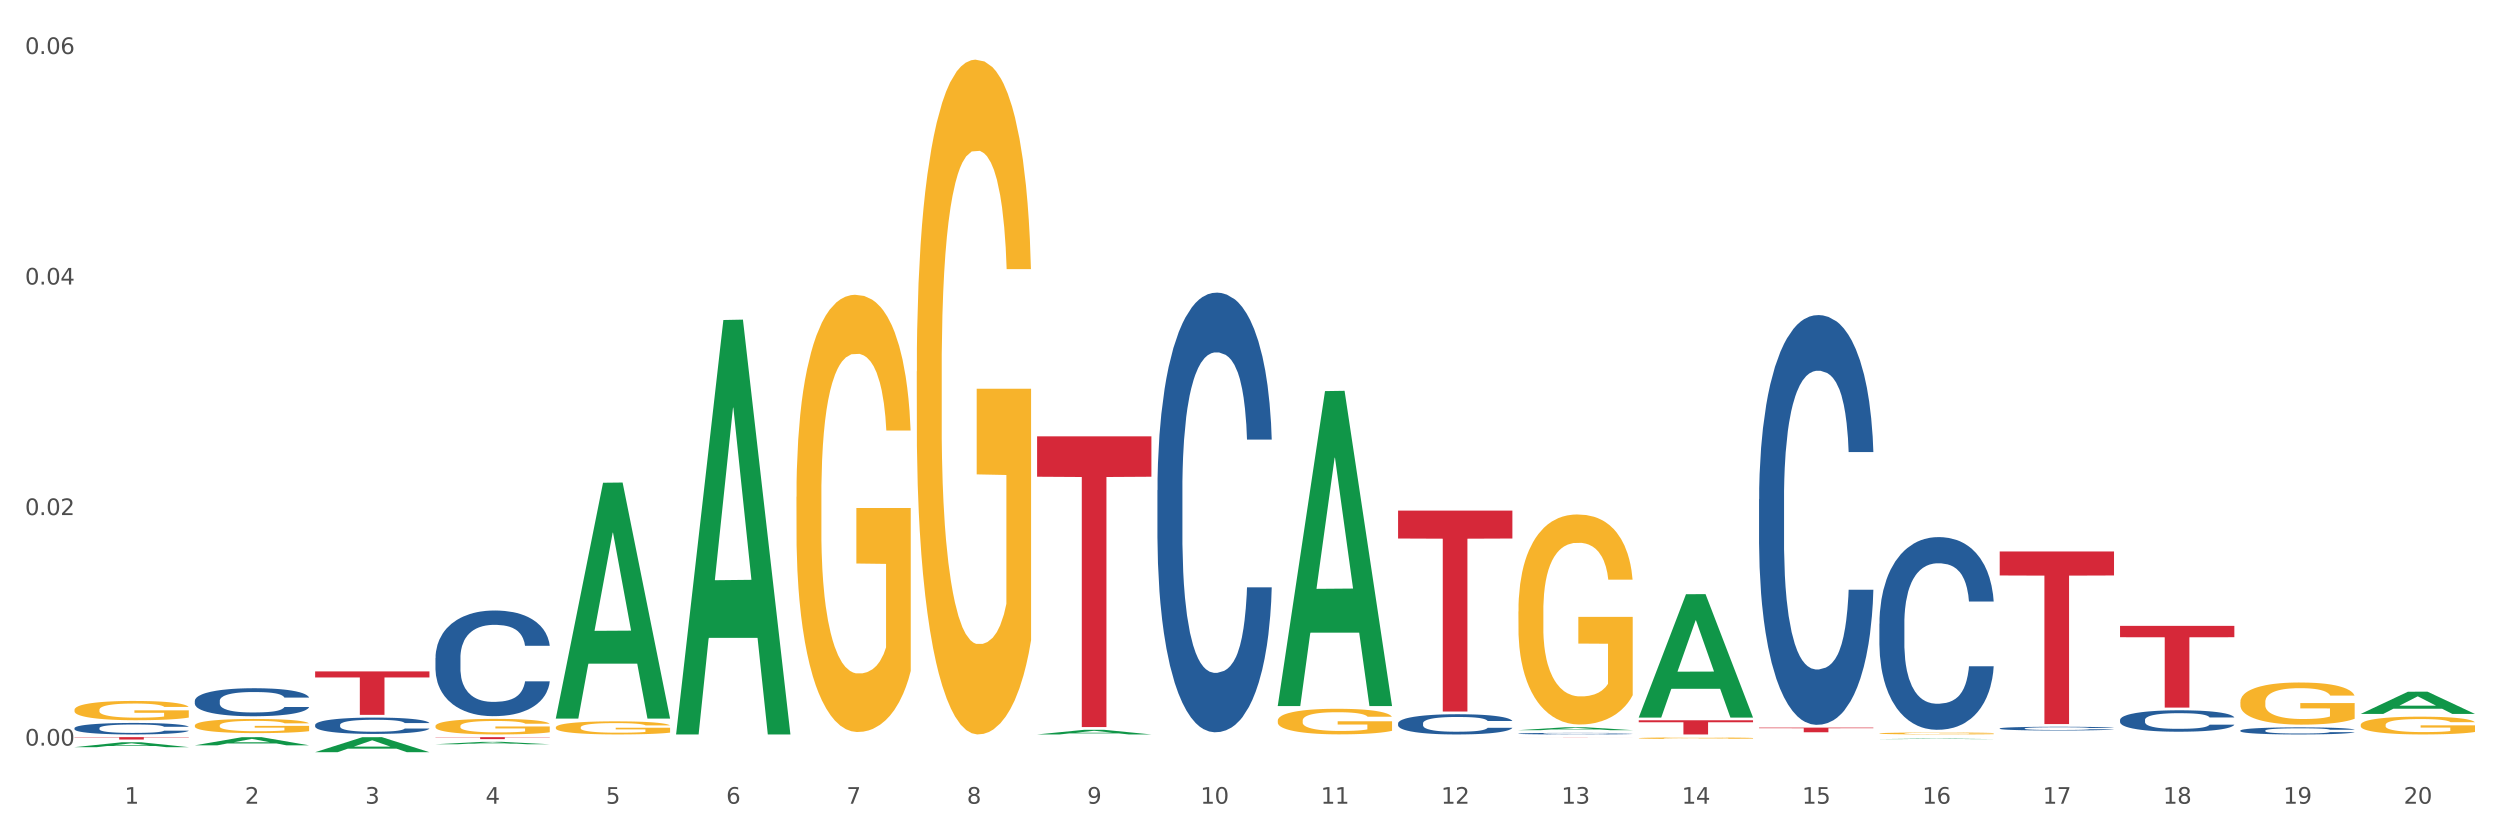 <?xml version="1.0" encoding="utf-8" standalone="no"?>
<!DOCTYPE svg PUBLIC "-//W3C//DTD SVG 1.1//EN"
  "http://www.w3.org/Graphics/SVG/1.1/DTD/svg11.dtd">
<svg xmlns:xlink="http://www.w3.org/1999/xlink" width="1080pt" height="360pt" viewBox="0 0 1080 360" xmlns="http://www.w3.org/2000/svg" version="1.1">
 <rect x="0" y="0" width="1080" height="360" fill="#333333" stroke="none"/>
 <defs>
  <style type="text/css">*{stroke-linejoin: round; stroke-linecap: butt}</style>
 </defs>
 <g id="figure_1">
  <g id="patch_1">
   <path d="M 0 360 
L 1080 360 
L 1080 0 
L 0 0 
z
" style="fill: #ffffff; stroke: #ffffff; stroke-linejoin: miter"/>
  </g>
  <g id="axes_1">
   <g id="matplotlib.axis_1">
    <g id="xtick_1">
     <g id="text_1">
      <!-- 1 -->
      <g style="fill: #4d4d4d" transform="translate(53.812 347.204) scale(0.096 -0.096)">
       <defs>
        <path id="DejaVuSans-31" d="M 794 531 
L 1825 531 
L 1825 4091 
L 703 3866 
L 703 4441 
L 1819 4666 
L 2450 4666 
L 2450 531 
L 3481 531 
L 3481 0 
L 794 0 
L 794 531 
z
" transform="scale(0.016)"/>
       </defs>
       <use xlink:href="#DejaVuSans-31"/>
      </g>
     </g>
    </g>
    <g id="xtick_2">
     <g id="text_2">
      <!-- 2 -->
      <g style="fill: #4d4d4d" transform="translate(105.793 347.204) scale(0.096 -0.096)">
       <defs>
        <path id="DejaVuSans-32" d="M 1228 531 
L 3431 531 
L 3431 0 
L 469 0 
L 469 531 
Q 828 903 1448 1529 
Q 2069 2156 2228 2338 
Q 2531 2678 2651 2914 
Q 2772 3150 2772 3378 
Q 2772 3750 2511 3984 
Q 2250 4219 1831 4219 
Q 1534 4219 1204 4116 
Q 875 4013 500 3803 
L 500 4441 
Q 881 4594 1212 4672 
Q 1544 4750 1819 4750 
Q 2544 4750 2975 4387 
Q 3406 4025 3406 3419 
Q 3406 3131 3298 2873 
Q 3191 2616 2906 2266 
Q 2828 2175 2409 1742 
Q 1991 1309 1228 531 
z
" transform="scale(0.016)"/>
       </defs>
       <use xlink:href="#DejaVuSans-32"/>
      </g>
     </g>
    </g>
    <g id="xtick_3">
     <g id="text_3">
      <!-- 3 -->
      <g style="fill: #4d4d4d" transform="translate(157.774 347.204) scale(0.096 -0.096)">
       <defs>
        <path id="DejaVuSans-33" d="M 2597 2516 
Q 3050 2419 3304 2112 
Q 3559 1806 3559 1356 
Q 3559 666 3084 287 
Q 2609 -91 1734 -91 
Q 1441 -91 1130 -33 
Q 819 25 488 141 
L 488 750 
Q 750 597 1062 519 
Q 1375 441 1716 441 
Q 2309 441 2620 675 
Q 2931 909 2931 1356 
Q 2931 1769 2642 2001 
Q 2353 2234 1838 2234 
L 1294 2234 
L 1294 2753 
L 1863 2753 
Q 2328 2753 2575 2939 
Q 2822 3125 2822 3475 
Q 2822 3834 2567 4026 
Q 2313 4219 1838 4219 
Q 1578 4219 1281 4162 
Q 984 4106 628 3988 
L 628 4550 
Q 988 4650 1302 4700 
Q 1616 4750 1894 4750 
Q 2613 4750 3031 4423 
Q 3450 4097 3450 3541 
Q 3450 3153 3228 2886 
Q 3006 2619 2597 2516 
z
" transform="scale(0.016)"/>
       </defs>
       <use xlink:href="#DejaVuSans-33"/>
      </g>
     </g>
    </g>
    <g id="xtick_4">
     <g id="text_4">
      <!-- 4 -->
      <g style="fill: #4d4d4d" transform="translate(209.756 347.204) scale(0.096 -0.096)">
       <defs>
        <path id="DejaVuSans-34" d="M 2419 4116 
L 825 1625 
L 2419 1625 
L 2419 4116 
z
M 2253 4666 
L 3047 4666 
L 3047 1625 
L 3713 1625 
L 3713 1100 
L 3047 1100 
L 3047 0 
L 2419 0 
L 2419 1100 
L 313 1100 
L 313 1709 
L 2253 4666 
z
" transform="scale(0.016)"/>
       </defs>
       <use xlink:href="#DejaVuSans-34"/>
      </g>
     </g>
    </g>
    <g id="xtick_5">
     <g id="text_5">
      <!-- 5 -->
      <g style="fill: #4d4d4d" transform="translate(261.737 347.204) scale(0.096 -0.096)">
       <defs>
        <path id="DejaVuSans-35" d="M 691 4666 
L 3169 4666 
L 3169 4134 
L 1269 4134 
L 1269 2991 
Q 1406 3038 1543 3061 
Q 1681 3084 1819 3084 
Q 2600 3084 3056 2656 
Q 3513 2228 3513 1497 
Q 3513 744 3044 326 
Q 2575 -91 1722 -91 
Q 1428 -91 1123 -41 
Q 819 9 494 109 
L 494 744 
Q 775 591 1075 516 
Q 1375 441 1709 441 
Q 2250 441 2565 725 
Q 2881 1009 2881 1497 
Q 2881 1984 2565 2268 
Q 2250 2553 1709 2553 
Q 1456 2553 1204 2497 
Q 953 2441 691 2322 
L 691 4666 
z
" transform="scale(0.016)"/>
       </defs>
       <use xlink:href="#DejaVuSans-35"/>
      </g>
     </g>
    </g>
    <g id="xtick_6">
     <g id="text_6">
      <!-- 6 -->
      <g style="fill: #4d4d4d" transform="translate(313.718 347.204) scale(0.096 -0.096)">
       <defs>
        <path id="DejaVuSans-36" d="M 2113 2584 
Q 1688 2584 1439 2293 
Q 1191 2003 1191 1497 
Q 1191 994 1439 701 
Q 1688 409 2113 409 
Q 2538 409 2786 701 
Q 3034 994 3034 1497 
Q 3034 2003 2786 2293 
Q 2538 2584 2113 2584 
z
M 3366 4563 
L 3366 3988 
Q 3128 4100 2886 4159 
Q 2644 4219 2406 4219 
Q 1781 4219 1451 3797 
Q 1122 3375 1075 2522 
Q 1259 2794 1537 2939 
Q 1816 3084 2150 3084 
Q 2853 3084 3261 2657 
Q 3669 2231 3669 1497 
Q 3669 778 3244 343 
Q 2819 -91 2113 -91 
Q 1303 -91 875 529 
Q 447 1150 447 2328 
Q 447 3434 972 4092 
Q 1497 4750 2381 4750 
Q 2619 4750 2861 4703 
Q 3103 4656 3366 4563 
z
" transform="scale(0.016)"/>
       </defs>
       <use xlink:href="#DejaVuSans-36"/>
      </g>
     </g>
    </g>
    <g id="xtick_7">
     <g id="text_7">
      <!-- 7 -->
      <g style="fill: #4d4d4d" transform="translate(365.699 347.204) scale(0.096 -0.096)">
       <defs>
        <path id="DejaVuSans-37" d="M 525 4666 
L 3525 4666 
L 3525 4397 
L 1831 0 
L 1172 0 
L 2766 4134 
L 525 4134 
L 525 4666 
z
" transform="scale(0.016)"/>
       </defs>
       <use xlink:href="#DejaVuSans-37"/>
      </g>
     </g>
    </g>
    <g id="xtick_8">
     <g id="text_8">
      <!-- 8 -->
      <g style="fill: #4d4d4d" transform="translate(417.68 347.204) scale(0.096 -0.096)">
       <defs>
        <path id="DejaVuSans-38" d="M 2034 2216 
Q 1584 2216 1326 1975 
Q 1069 1734 1069 1313 
Q 1069 891 1326 650 
Q 1584 409 2034 409 
Q 2484 409 2743 651 
Q 3003 894 3003 1313 
Q 3003 1734 2745 1975 
Q 2488 2216 2034 2216 
z
M 1403 2484 
Q 997 2584 770 2862 
Q 544 3141 544 3541 
Q 544 4100 942 4425 
Q 1341 4750 2034 4750 
Q 2731 4750 3128 4425 
Q 3525 4100 3525 3541 
Q 3525 3141 3298 2862 
Q 3072 2584 2669 2484 
Q 3125 2378 3379 2068 
Q 3634 1759 3634 1313 
Q 3634 634 3220 271 
Q 2806 -91 2034 -91 
Q 1263 -91 848 271 
Q 434 634 434 1313 
Q 434 1759 690 2068 
Q 947 2378 1403 2484 
z
M 1172 3481 
Q 1172 3119 1398 2916 
Q 1625 2713 2034 2713 
Q 2441 2713 2670 2916 
Q 2900 3119 2900 3481 
Q 2900 3844 2670 4047 
Q 2441 4250 2034 4250 
Q 1625 4250 1398 4047 
Q 1172 3844 1172 3481 
z
" transform="scale(0.016)"/>
       </defs>
       <use xlink:href="#DejaVuSans-38"/>
      </g>
     </g>
    </g>
    <g id="xtick_9">
     <g id="text_9">
      <!-- 9 -->
      <g style="fill: #4d4d4d" transform="translate(469.662 347.204) scale(0.096 -0.096)">
       <defs>
        <path id="DejaVuSans-39" d="M 703 97 
L 703 672 
Q 941 559 1184 500 
Q 1428 441 1663 441 
Q 2288 441 2617 861 
Q 2947 1281 2994 2138 
Q 2813 1869 2534 1725 
Q 2256 1581 1919 1581 
Q 1219 1581 811 2004 
Q 403 2428 403 3163 
Q 403 3881 828 4315 
Q 1253 4750 1959 4750 
Q 2769 4750 3195 4129 
Q 3622 3509 3622 2328 
Q 3622 1225 3098 567 
Q 2575 -91 1691 -91 
Q 1453 -91 1209 -44 
Q 966 3 703 97 
z
M 1959 2075 
Q 2384 2075 2632 2365 
Q 2881 2656 2881 3163 
Q 2881 3666 2632 3958 
Q 2384 4250 1959 4250 
Q 1534 4250 1286 3958 
Q 1038 3666 1038 3163 
Q 1038 2656 1286 2365 
Q 1534 2075 1959 2075 
z
" transform="scale(0.016)"/>
       </defs>
       <use xlink:href="#DejaVuSans-39"/>
      </g>
     </g>
    </g>
    <g id="xtick_10">
     <g id="text_10">
      <!-- 10 -->
      <g style="fill: #4d4d4d" transform="translate(518.589 347.204) scale(0.096 -0.096)">
       <defs>
        <path id="DejaVuSans-30" d="M 2034 4250 
Q 1547 4250 1301 3770 
Q 1056 3291 1056 2328 
Q 1056 1369 1301 889 
Q 1547 409 2034 409 
Q 2525 409 2770 889 
Q 3016 1369 3016 2328 
Q 3016 3291 2770 3770 
Q 2525 4250 2034 4250 
z
M 2034 4750 
Q 2819 4750 3233 4129 
Q 3647 3509 3647 2328 
Q 3647 1150 3233 529 
Q 2819 -91 2034 -91 
Q 1250 -91 836 529 
Q 422 1150 422 2328 
Q 422 3509 836 4129 
Q 1250 4750 2034 4750 
z
" transform="scale(0.016)"/>
       </defs>
       <use xlink:href="#DejaVuSans-31"/>
       <use xlink:href="#DejaVuSans-30" transform="translate(63.623 0)"/>
      </g>
     </g>
    </g>
    <g id="xtick_11">
     <g id="text_11">
      <!-- 11 -->
      <g style="fill: #4d4d4d" transform="translate(570.57 347.204) scale(0.096 -0.096)">
       <use xlink:href="#DejaVuSans-31"/>
       <use xlink:href="#DejaVuSans-31" transform="translate(63.623 0)"/>
      </g>
     </g>
    </g>
    <g id="xtick_12">
     <g id="text_12">
      <!-- 12 -->
      <g style="fill: #4d4d4d" transform="translate(622.551 347.204) scale(0.096 -0.096)">
       <use xlink:href="#DejaVuSans-31"/>
       <use xlink:href="#DejaVuSans-32" transform="translate(63.623 0)"/>
      </g>
     </g>
    </g>
    <g id="xtick_13">
     <g id="text_13">
      <!-- 13 -->
      <g style="fill: #4d4d4d" transform="translate(674.533 347.204) scale(0.096 -0.096)">
       <use xlink:href="#DejaVuSans-31"/>
       <use xlink:href="#DejaVuSans-33" transform="translate(63.623 0)"/>
      </g>
     </g>
    </g>
    <g id="xtick_14">
     <g id="text_14">
      <!-- 14 -->
      <g style="fill: #4d4d4d" transform="translate(726.514 347.204) scale(0.096 -0.096)">
       <use xlink:href="#DejaVuSans-31"/>
       <use xlink:href="#DejaVuSans-34" transform="translate(63.623 0)"/>
      </g>
     </g>
    </g>
    <g id="xtick_15">
     <g id="text_15">
      <!-- 15 -->
      <g style="fill: #4d4d4d" transform="translate(778.495 347.204) scale(0.096 -0.096)">
       <use xlink:href="#DejaVuSans-31"/>
       <use xlink:href="#DejaVuSans-35" transform="translate(63.623 0)"/>
      </g>
     </g>
    </g>
    <g id="xtick_16">
     <g id="text_16">
      <!-- 16 -->
      <g style="fill: #4d4d4d" transform="translate(830.476 347.204) scale(0.096 -0.096)">
       <use xlink:href="#DejaVuSans-31"/>
       <use xlink:href="#DejaVuSans-36" transform="translate(63.623 0)"/>
      </g>
     </g>
    </g>
    <g id="xtick_17">
     <g id="text_17">
      <!-- 17 -->
      <g style="fill: #4d4d4d" transform="translate(882.457 347.204) scale(0.096 -0.096)">
       <use xlink:href="#DejaVuSans-31"/>
       <use xlink:href="#DejaVuSans-37" transform="translate(63.623 0)"/>
      </g>
     </g>
    </g>
    <g id="xtick_18">
     <g id="text_18">
      <!-- 18 -->
      <g style="fill: #4d4d4d" transform="translate(934.439 347.204) scale(0.096 -0.096)">
       <use xlink:href="#DejaVuSans-31"/>
       <use xlink:href="#DejaVuSans-38" transform="translate(63.623 0)"/>
      </g>
     </g>
    </g>
    <g id="xtick_19">
     <g id="text_19">
      <!-- 19 -->
      <g style="fill: #4d4d4d" transform="translate(986.42 347.204) scale(0.096 -0.096)">
       <use xlink:href="#DejaVuSans-31"/>
       <use xlink:href="#DejaVuSans-39" transform="translate(63.623 0)"/>
      </g>
     </g>
    </g>
    <g id="xtick_20">
     <g id="text_20">
      <!-- 20 -->
      <g style="fill: #4d4d4d" transform="translate(1038.401 347.204) scale(0.096 -0.096)">
       <use xlink:href="#DejaVuSans-32"/>
       <use xlink:href="#DejaVuSans-30" transform="translate(63.623 0)"/>
      </g>
     </g>
    </g>
    <g id="xtick_21"/>
    <g id="xtick_22"/>
    <g id="xtick_23"/>
    <g id="xtick_24"/>
    <g id="xtick_25"/>
    <g id="xtick_26"/>
    <g id="xtick_27"/>
    <g id="xtick_28"/>
    <g id="xtick_29"/>
    <g id="xtick_30"/>
    <g id="xtick_31"/>
    <g id="xtick_32"/>
    <g id="xtick_33"/>
    <g id="xtick_34"/>
    <g id="xtick_35"/>
    <g id="xtick_36"/>
    <g id="xtick_37"/>
    <g id="xtick_38"/>
    <g id="xtick_39"/>
   </g>
   <g id="matplotlib.axis_2">
    <g id="ytick_1">
     <g id="text_21">
      <!-- 0.00 -->
      <g style="fill: #4d4d4d" transform="translate(10.8 322.102) scale(0.096 -0.096)">
       <defs>
        <path id="DejaVuSans-2e" d="M 684 794 
L 1344 794 
L 1344 0 
L 684 0 
L 684 794 
z
" transform="scale(0.016)"/>
       </defs>
       <use xlink:href="#DejaVuSans-30"/>
       <use xlink:href="#DejaVuSans-2e" transform="translate(63.623 0)"/>
       <use xlink:href="#DejaVuSans-30" transform="translate(95.41 0)"/>
       <use xlink:href="#DejaVuSans-30" transform="translate(159.033 0)"/>
      </g>
     </g>
    </g>
    <g id="ytick_2">
     <g id="text_22">
      <!-- 0.02 -->
      <g style="fill: #4d4d4d" transform="translate(10.8 222.511) scale(0.096 -0.096)">
       <use xlink:href="#DejaVuSans-30"/>
       <use xlink:href="#DejaVuSans-2e" transform="translate(63.623 0)"/>
       <use xlink:href="#DejaVuSans-30" transform="translate(95.41 0)"/>
       <use xlink:href="#DejaVuSans-32" transform="translate(159.033 0)"/>
      </g>
     </g>
    </g>
    <g id="ytick_3">
     <g id="text_23">
      <!-- 0.04 -->
      <g style="fill: #4d4d4d" transform="translate(10.8 122.92) scale(0.096 -0.096)">
       <use xlink:href="#DejaVuSans-30"/>
       <use xlink:href="#DejaVuSans-2e" transform="translate(63.623 0)"/>
       <use xlink:href="#DejaVuSans-30" transform="translate(95.41 0)"/>
       <use xlink:href="#DejaVuSans-34" transform="translate(159.033 0)"/>
      </g>
     </g>
    </g>
    <g id="ytick_4">
     <g id="text_24">
      <!-- 0.06 -->
      <g style="fill: #4d4d4d" transform="translate(10.8 23.328) scale(0.096 -0.096)">
       <use xlink:href="#DejaVuSans-30"/>
       <use xlink:href="#DejaVuSans-2e" transform="translate(63.623 0)"/>
       <use xlink:href="#DejaVuSans-30" transform="translate(95.41 0)"/>
       <use xlink:href="#DejaVuSans-36" transform="translate(159.033 0)"/>
      </g>
     </g>
    </g>
    <g id="ytick_5"/>
    <g id="ytick_6"/>
    <g id="ytick_7"/>
   </g>
   <g id="PolyCollection_1">
    <path d="M 32.175 306.661 
L 32.233 306.653 
L 32.233 306.379 
L 32.35 306.143 
L 32.933 305.572 
L 33.807 305.1 
L 34.449 304.849 
L 35.09 304.644 
L 35.848 304.438 
L 36.781 304.225 
L 38.472 303.913 
L 39.521 303.753 
L 40.804 303.586 
L 43.136 303.342 
L 44.827 303.205 
L 46.576 303.091 
L 49.433 302.954 
L 51.298 302.893 
L 53.28 302.848 
L 55.671 302.817 
L 57.478 302.81 
L 61.443 302.832 
L 64.824 302.901 
L 66.457 302.954 
L 68.556 303.045 
L 69.663 303.106 
L 71.471 303.228 
L 73.337 303.388 
L 74.619 303.525 
L 76.543 303.784 
L 78.001 304.043 
L 79.342 304.362 
L 80.041 304.583 
L 80.566 304.788 
L 81.032 305.024 
L 81.499 305.397 
L 71.004 305.397 
L 70.596 305.131 
L 69.955 304.88 
L 69.022 304.636 
L 68.206 304.484 
L 66.807 304.294 
L 65.524 304.172 
L 64.183 304.081 
L 62.551 304.004 
L 61.268 303.966 
L 59.461 303.936 
L 55.904 303.944 
L 53.514 304.004 
L 51.881 304.081 
L 50.832 304.149 
L 49.899 304.225 
L 48.849 304.332 
L 47.625 304.492 
L 46.751 304.636 
L 45.876 304.819 
L 45.176 305.002 
L 44.535 305.215 
L 44.01 305.443 
L 43.602 305.679 
L 43.252 305.968 
L 42.961 306.448 
L 42.961 307.49 
L 43.078 307.726 
L 43.369 308.038 
L 43.719 308.274 
L 44.302 308.556 
L 44.827 308.746 
L 45.818 309.02 
L 46.926 309.249 
L 47.8 309.393 
L 48.675 309.515 
L 50.19 309.682 
L 51.881 309.819 
L 53.339 309.903 
L 55.321 309.979 
L 56.662 310.01 
L 57.828 310.025 
L 60.685 310.025 
L 62.725 310.002 
L 64.999 309.949 
L 66.748 309.88 
L 68.206 309.797 
L 69.838 309.66 
L 70.888 309.53 
L 70.888 307.939 
L 58.061 307.932 
L 58.061 306.874 
L 81.557 306.874 
L 81.557 309.979 
L 80.566 310.139 
L 79.458 310.284 
L 78.292 310.413 
L 76.543 310.573 
L 74.444 310.725 
L 72.579 310.832 
L 70.596 310.923 
L 68.264 311.007 
L 65.232 311.083 
L 63.367 311.113 
L 61.035 311.136 
L 58.294 311.144 
L 55.904 311.129 
L 53.572 311.091 
L 51.123 311.022 
L 48.733 310.923 
L 46.926 310.824 
L 45.118 310.702 
L 43.194 310.543 
L 41.678 310.39 
L 40.512 310.253 
L 39.23 310.078 
L 37.83 309.85 
L 36.781 309.644 
L 35.848 309.431 
L 34.857 309.157 
L 34.157 308.921 
L 33.458 308.624 
L 33.05 308.404 
L 32.583 308.061 
L 32.233 307.582 
L 32.175 306.661 
z
" clip-path="url(#p2ec10c1c42)" style="fill: #f7b32b"/>
    <path d="M 84.156 313.42 
L 84.215 313.415 
L 84.215 313.214 
L 84.331 313.04 
L 84.914 312.621 
L 85.789 312.275 
L 86.43 312.09 
L 87.071 311.939 
L 87.829 311.788 
L 88.762 311.632 
L 90.453 311.403 
L 91.502 311.285 
L 92.785 311.163 
L 95.117 310.984 
L 96.808 310.883 
L 98.557 310.799 
L 101.414 310.699 
L 103.279 310.654 
L 105.262 310.62 
L 107.652 310.598 
L 109.459 310.592 
L 113.424 310.609 
L 116.806 310.66 
L 118.438 310.699 
L 120.537 310.766 
L 121.645 310.81 
L 123.452 310.9 
L 125.318 311.017 
L 126.6 311.118 
L 128.524 311.308 
L 129.982 311.498 
L 131.323 311.733 
L 132.022 311.895 
L 132.547 312.046 
L 133.014 312.219 
L 133.48 312.493 
L 122.986 312.493 
L 122.577 312.297 
L 121.936 312.113 
L 121.003 311.934 
L 120.187 311.822 
L 118.788 311.682 
L 117.505 311.593 
L 116.164 311.526 
L 114.532 311.47 
L 113.249 311.442 
L 111.442 311.42 
L 107.885 311.425 
L 105.495 311.47 
L 103.862 311.526 
L 102.813 311.576 
L 101.88 311.632 
L 100.831 311.71 
L 99.606 311.828 
L 98.732 311.934 
L 97.857 312.068 
L 97.158 312.202 
L 96.516 312.358 
L 95.992 312.526 
L 95.583 312.699 
L 95.234 312.912 
L 94.942 313.264 
L 94.942 314.029 
L 95.059 314.203 
L 95.35 314.432 
L 95.7 314.605 
L 96.283 314.812 
L 96.808 314.952 
L 97.799 315.153 
L 98.907 315.32 
L 99.781 315.427 
L 100.656 315.516 
L 102.172 315.639 
L 103.862 315.74 
L 105.32 315.801 
L 107.302 315.857 
L 108.643 315.879 
L 109.809 315.89 
L 112.666 315.89 
L 114.707 315.874 
L 116.98 315.835 
L 118.73 315.784 
L 120.187 315.723 
L 121.82 315.622 
L 122.869 315.527 
L 122.869 314.359 
L 110.042 314.354 
L 110.042 313.577 
L 133.538 313.577 
L 133.538 315.857 
L 132.547 315.974 
L 131.439 316.08 
L 130.273 316.175 
L 128.524 316.293 
L 126.425 316.405 
L 124.56 316.483 
L 122.577 316.55 
L 120.245 316.611 
L 117.214 316.667 
L 115.348 316.69 
L 113.016 316.706 
L 110.276 316.712 
L 107.885 316.701 
L 105.553 316.673 
L 103.104 316.623 
L 100.714 316.55 
L 98.907 316.477 
L 97.099 316.388 
L 95.175 316.27 
L 93.659 316.159 
L 92.493 316.058 
L 91.211 315.93 
L 89.812 315.762 
L 88.762 315.611 
L 87.829 315.455 
L 86.838 315.253 
L 86.138 315.08 
L 85.439 314.862 
L 85.031 314.7 
L 84.564 314.449 
L 84.215 314.097 
L 84.156 313.42 
z
" clip-path="url(#p2ec10c1c42)" style="fill: #f7b32b"/>
    <path d="M 188.119 313.666 
L 188.177 313.66 
L 188.177 313.438 
L 188.294 313.248 
L 188.877 312.787 
L 189.751 312.406 
L 190.392 312.203 
L 191.034 312.038 
L 191.792 311.872 
L 192.725 311.7 
L 194.415 311.448 
L 195.465 311.319 
L 196.747 311.184 
L 199.079 310.987 
L 200.77 310.876 
L 202.519 310.784 
L 205.376 310.674 
L 207.242 310.625 
L 209.224 310.588 
L 211.614 310.563 
L 213.422 310.557 
L 217.386 310.575 
L 220.768 310.631 
L 222.4 310.674 
L 224.499 310.747 
L 225.607 310.797 
L 227.414 310.895 
L 229.28 311.024 
L 230.563 311.134 
L 232.487 311.343 
L 233.944 311.552 
L 235.285 311.81 
L 235.985 311.988 
L 236.51 312.154 
L 236.976 312.345 
L 237.442 312.646 
L 226.948 312.646 
L 226.54 312.431 
L 225.899 312.228 
L 224.966 312.031 
L 224.149 311.909 
L 222.75 311.755 
L 221.468 311.657 
L 220.127 311.583 
L 218.494 311.522 
L 217.212 311.491 
L 215.404 311.466 
L 211.848 311.472 
L 209.457 311.522 
L 207.825 311.583 
L 206.775 311.638 
L 205.843 311.7 
L 204.793 311.786 
L 203.569 311.915 
L 202.694 312.031 
L 201.82 312.179 
L 201.12 312.326 
L 200.479 312.498 
L 199.954 312.683 
L 199.546 312.873 
L 199.196 313.107 
L 198.905 313.494 
L 198.905 314.335 
L 199.021 314.526 
L 199.313 314.778 
L 199.662 314.968 
L 200.246 315.195 
L 200.77 315.349 
L 201.761 315.57 
L 202.869 315.755 
L 203.744 315.871 
L 204.618 315.97 
L 206.134 316.105 
L 207.825 316.215 
L 209.282 316.283 
L 211.265 316.344 
L 212.606 316.369 
L 213.772 316.381 
L 216.628 316.381 
L 218.669 316.363 
L 220.943 316.32 
L 222.692 316.264 
L 224.149 316.197 
L 225.782 316.086 
L 226.831 315.982 
L 226.831 314.698 
L 214.005 314.692 
L 214.005 313.838 
L 237.501 313.838 
L 237.501 316.344 
L 236.51 316.473 
L 235.402 316.59 
L 234.236 316.695 
L 232.487 316.824 
L 230.388 316.946 
L 228.522 317.032 
L 226.54 317.106 
L 224.208 317.174 
L 221.176 317.235 
L 219.31 317.26 
L 216.978 317.278 
L 214.238 317.284 
L 211.848 317.272 
L 209.516 317.241 
L 207.067 317.186 
L 204.676 317.106 
L 202.869 317.026 
L 201.062 316.928 
L 199.138 316.799 
L 197.622 316.676 
L 196.456 316.566 
L 195.173 316.424 
L 193.774 316.24 
L 192.725 316.074 
L 191.792 315.902 
L 190.801 315.681 
L 190.101 315.49 
L 189.401 315.251 
L 188.993 315.073 
L 188.527 314.796 
L 188.177 314.409 
L 188.119 313.666 
z
" clip-path="url(#p2ec10c1c42)" style="fill: #f7b32b"/>
    <path d="M 240.1 314.238 
L 240.158 314.233 
L 240.158 314.047 
L 240.275 313.886 
L 240.858 313.498 
L 241.732 313.178 
L 242.374 313.007 
L 243.015 312.867 
L 243.773 312.728 
L 244.706 312.583 
L 246.396 312.371 
L 247.446 312.262 
L 248.729 312.148 
L 251.061 311.983 
L 252.751 311.89 
L 254.501 311.812 
L 257.357 311.719 
L 259.223 311.678 
L 261.205 311.647 
L 263.596 311.626 
L 265.403 311.621 
L 269.368 311.636 
L 272.749 311.683 
L 274.382 311.719 
L 276.481 311.781 
L 277.588 311.823 
L 279.396 311.905 
L 281.261 312.014 
L 282.544 312.107 
L 284.468 312.283 
L 285.926 312.459 
L 287.266 312.676 
L 287.966 312.826 
L 288.491 312.966 
L 288.957 313.126 
L 289.424 313.379 
L 278.929 313.379 
L 278.521 313.198 
L 277.88 313.028 
L 276.947 312.862 
L 276.131 312.759 
L 274.731 312.629 
L 273.449 312.547 
L 272.108 312.485 
L 270.475 312.433 
L 269.193 312.407 
L 267.385 312.386 
L 263.829 312.391 
L 261.438 312.433 
L 259.806 312.485 
L 258.757 312.531 
L 257.824 312.583 
L 256.774 312.655 
L 255.55 312.764 
L 254.675 312.862 
L 253.801 312.986 
L 253.101 313.11 
L 252.46 313.255 
L 251.935 313.41 
L 251.527 313.571 
L 251.177 313.767 
L 250.886 314.093 
L 250.886 314.802 
L 251.002 314.962 
L 251.294 315.174 
L 251.644 315.334 
L 252.227 315.526 
L 252.751 315.655 
L 253.743 315.841 
L 254.85 315.996 
L 255.725 316.095 
L 256.599 316.178 
L 258.115 316.291 
L 259.806 316.384 
L 261.264 316.441 
L 263.246 316.493 
L 264.587 316.514 
L 265.753 316.524 
L 268.61 316.524 
L 270.65 316.509 
L 272.924 316.472 
L 274.673 316.426 
L 276.131 316.369 
L 277.763 316.276 
L 278.813 316.188 
L 278.813 315.107 
L 265.986 315.102 
L 265.986 314.383 
L 289.482 314.383 
L 289.482 316.493 
L 288.491 316.602 
L 287.383 316.7 
L 286.217 316.788 
L 284.468 316.896 
L 282.369 317 
L 280.503 317.072 
L 278.521 317.134 
L 276.189 317.191 
L 273.157 317.243 
L 271.292 317.264 
L 268.96 317.279 
L 266.219 317.284 
L 263.829 317.274 
L 261.497 317.248 
L 259.048 317.202 
L 256.658 317.134 
L 254.85 317.067 
L 253.043 316.984 
L 251.119 316.876 
L 249.603 316.772 
L 248.437 316.679 
L 247.154 316.56 
L 245.755 316.405 
L 244.706 316.265 
L 243.773 316.121 
L 242.782 315.934 
L 242.082 315.774 
L 241.382 315.572 
L 240.974 315.422 
L 240.508 315.19 
L 240.158 314.864 
L 240.1 314.238 
z
" clip-path="url(#p2ec10c1c42)" style="fill: #f7b32b"/>
    <path d="M 32.175 322.773 
L 32.226 322.771 
L 52.59 320.665 
L 61.041 320.663 
L 81.557 322.777 
L 71.783 322.777 
L 67.353 322.285 
L 46.328 322.285 
L 46.175 322.293 
L 41.899 322.777 
L 32.175 322.777 
L 32.175 322.773 
L 48.975 321.991 
L 64.706 321.989 
L 56.917 321.113 
L 56.815 321.109 
L 56.713 321.115 
L 48.924 321.989 
L 48.975 321.991 
L 32.175 322.773 
z
" clip-path="url(#p2ec10c1c42)" style="fill: #109648"/>
    <path d="M 84.156 321.979 
L 84.207 321.976 
L 104.571 318.458 
L 113.022 318.455 
L 133.538 321.985 
L 123.764 321.985 
L 119.335 321.163 
L 98.309 321.163 
L 98.156 321.177 
L 93.88 321.985 
L 84.156 321.985 
L 84.156 321.979 
L 100.956 320.673 
L 116.687 320.669 
L 108.898 319.208 
L 108.796 319.201 
L 108.695 319.211 
L 100.905 320.669 
L 100.956 320.673 
L 84.156 321.979 
z
" clip-path="url(#p2ec10c1c42)" style="fill: #109648"/>
    <path d="M 136.137 324.937 
L 136.188 324.931 
L 156.552 318.461 
L 165.003 318.455 
L 185.52 324.95 
L 175.745 324.95 
L 171.316 323.437 
L 150.29 323.437 
L 150.137 323.462 
L 145.861 324.95 
L 136.137 324.95 
L 136.137 324.937 
L 152.938 322.535 
L 168.669 322.529 
L 160.879 319.839 
L 160.778 319.827 
L 160.676 319.845 
L 152.887 322.529 
L 152.938 322.535 
L 136.137 324.937 
z
" clip-path="url(#p2ec10c1c42)" style="fill: #109648"/>
    <path d="M 188.119 321.515 
L 188.17 321.514 
L 208.533 320.473 
L 216.984 320.472 
L 237.501 321.517 
L 227.726 321.517 
L 223.297 321.273 
L 202.271 321.273 
L 202.119 321.277 
L 197.842 321.517 
L 188.119 321.517 
L 188.119 321.515 
L 204.919 321.128 
L 220.65 321.127 
L 212.861 320.695 
L 212.759 320.693 
L 212.657 320.695 
L 204.868 321.127 
L 204.919 321.128 
L 188.119 321.515 
z
" clip-path="url(#p2ec10c1c42)" style="fill: #109648"/>
    <path d="M 32.175 318.455 
L 81.557 318.455 
L 81.557 318.599 
L 62.132 318.6 
L 62.132 319.492 
L 51.483 319.492 
L 51.483 318.6 
L 32.175 318.599 
L 32.175 318.456 
L 32.175 318.455 
z
" clip-path="url(#p2ec10c1c42)" style="fill: #d62839"/>
    <path d="M 136.137 290.044 
L 185.52 290.044 
L 185.52 292.653 
L 166.094 292.671 
L 166.094 308.819 
L 155.446 308.819 
L 155.446 292.671 
L 136.137 292.653 
L 136.137 290.062 
L 136.137 290.044 
z
" clip-path="url(#p2ec10c1c42)" style="fill: #d62839"/>
    <path d="M 188.119 318.455 
L 237.501 318.455 
L 237.501 318.573 
L 218.076 318.573 
L 218.076 319.301 
L 207.427 319.301 
L 207.427 318.573 
L 188.119 318.573 
L 188.119 318.456 
L 188.119 318.455 
z
" clip-path="url(#p2ec10c1c42)" style="fill: #d62839"/>
    <path d="M 448.025 188.496 
L 497.407 188.496 
L 497.407 205.95 
L 477.982 206.068 
L 477.982 314.094 
L 467.333 314.094 
L 467.333 206.068 
L 448.025 205.95 
L 448.025 188.614 
L 448.025 188.496 
z
" clip-path="url(#p2ec10c1c42)" style="fill: #d62839"/>
    <path d="M 551.987 304.766 
L 552.038 304.638 
L 572.402 168.957 
L 580.853 168.829 
L 601.369 305.021 
L 591.595 305.021 
L 587.165 273.307 
L 566.14 273.307 
L 565.987 273.819 
L 561.711 305.021 
L 551.987 305.021 
L 551.987 304.766 
L 568.787 254.381 
L 584.518 254.253 
L 576.729 197.858 
L 576.627 197.602 
L 576.525 197.986 
L 568.736 254.253 
L 568.787 254.381 
L 551.987 304.766 
z
" clip-path="url(#p2ec10c1c42)" style="fill: #109648"/>
    <path d="M 448.025 317.281 
L 448.076 317.279 
L 468.439 315.267 
L 476.89 315.265 
L 497.407 317.284 
L 487.632 317.284 
L 483.203 316.814 
L 462.177 316.814 
L 462.025 316.822 
L 457.748 317.284 
L 448.025 317.284 
L 448.025 317.281 
L 464.825 316.533 
L 480.556 316.531 
L 472.767 315.695 
L 472.665 315.691 
L 472.563 315.697 
L 464.774 316.531 
L 464.825 316.533 
L 448.025 317.281 
z
" clip-path="url(#p2ec10c1c42)" style="fill: #109648"/>
    <path d="M 292.081 316.948 
L 292.132 316.78 
L 312.496 138.243 
L 320.947 138.075 
L 341.463 317.284 
L 331.689 317.284 
L 327.259 275.553 
L 306.234 275.553 
L 306.081 276.226 
L 301.805 317.284 
L 292.081 317.284 
L 292.081 316.948 
L 308.881 250.649 
L 324.612 250.48 
L 316.823 176.273 
L 316.721 175.936 
L 316.619 176.441 
L 308.83 250.48 
L 308.881 250.649 
L 292.081 316.948 
z
" clip-path="url(#p2ec10c1c42)" style="fill: #109648"/>
    <path d="M 240.1 310.258 
L 240.151 310.163 
L 260.514 208.545 
L 268.965 208.45 
L 289.482 310.45 
L 279.707 310.45 
L 275.278 286.698 
L 254.253 286.698 
L 254.1 287.081 
L 249.824 310.45 
L 240.1 310.45 
L 240.1 310.258 
L 256.9 272.523 
L 272.631 272.427 
L 264.842 230.19 
L 264.74 229.999 
L 264.638 230.286 
L 256.849 272.427 
L 256.9 272.523 
L 240.1 310.258 
z
" clip-path="url(#p2ec10c1c42)" style="fill: #109648"/>
    <path d="M 655.949 315.432 
L 656 315.431 
L 676.364 314.166 
L 684.815 314.165 
L 705.332 315.434 
L 695.557 315.434 
L 691.128 315.139 
L 670.102 315.139 
L 669.95 315.144 
L 665.673 315.434 
L 655.949 315.434 
L 655.949 315.432 
L 672.75 314.962 
L 688.481 314.961 
L 680.691 314.435 
L 680.59 314.433 
L 680.488 314.436 
L 672.699 314.961 
L 672.75 314.962 
L 655.949 315.432 
z
" clip-path="url(#p2ec10c1c42)" style="fill: #109648"/>
    <path d="M 707.931 309.898 
L 707.982 309.848 
L 728.345 256.705 
L 736.796 256.655 
L 757.313 309.998 
L 747.538 309.998 
L 743.109 297.576 
L 722.083 297.576 
L 721.931 297.777 
L 717.654 309.998 
L 707.931 309.998 
L 707.931 309.898 
L 724.731 290.163 
L 740.462 290.113 
L 732.673 268.024 
L 732.571 267.924 
L 732.469 268.075 
L 724.68 290.113 
L 724.731 290.163 
L 707.931 309.898 
z
" clip-path="url(#p2ec10c1c42)" style="fill: #109648"/>
    <path d="M 811.893 319.294 
L 811.944 319.294 
L 832.308 319.067 
L 840.759 319.067 
L 861.275 319.295 
L 851.501 319.295 
L 847.071 319.241 
L 826.046 319.241 
L 825.893 319.242 
L 821.617 319.295 
L 811.893 319.295 
L 811.893 319.294 
L 828.693 319.21 
L 844.424 319.21 
L 836.635 319.115 
L 836.533 319.115 
L 836.431 319.116 
L 828.642 319.21 
L 828.693 319.21 
L 811.893 319.294 
z
" clip-path="url(#p2ec10c1c42)" style="fill: #109648"/>
    <path d="M 1019.818 308.409 
L 1019.869 308.4 
L 1040.233 298.818 
L 1048.684 298.809 
L 1069.2 308.427 
L 1059.425 308.427 
L 1054.996 306.187 
L 1033.971 306.187 
L 1033.818 306.223 
L 1029.542 308.427 
L 1019.818 308.427 
L 1019.818 308.409 
L 1036.618 304.851 
L 1052.349 304.842 
L 1044.56 300.859 
L 1044.458 300.841 
L 1044.356 300.868 
L 1036.567 304.842 
L 1036.618 304.851 
L 1019.818 308.409 
z
" clip-path="url(#p2ec10c1c42)" style="fill: #109648"/>
    <path d="M 603.968 220.577 
L 653.35 220.577 
L 653.35 232.639 
L 633.925 232.72 
L 633.925 307.374 
L 623.276 307.374 
L 623.276 232.72 
L 603.968 232.639 
L 603.968 220.658 
L 603.968 220.577 
z
" clip-path="url(#p2ec10c1c42)" style="fill: #d62839"/>
    <path d="M 655.949 318.455 
L 705.332 318.455 
L 705.332 318.463 
L 685.906 318.463 
L 685.906 318.511 
L 675.258 318.511 
L 675.258 318.463 
L 655.949 318.463 
L 655.949 318.455 
L 655.949 318.455 
z
" clip-path="url(#p2ec10c1c42)" style="fill: #d62839"/>
    <path d="M 707.931 311.169 
L 757.313 311.169 
L 757.313 312.019 
L 737.888 312.024 
L 737.888 317.284 
L 727.239 317.284 
L 727.239 312.024 
L 707.931 312.019 
L 707.931 311.175 
L 707.931 311.169 
z
" clip-path="url(#p2ec10c1c42)" style="fill: #d62839"/>
    <path d="M 759.912 314.311 
L 809.294 314.311 
L 809.294 314.595 
L 789.869 314.597 
L 789.869 316.353 
L 779.22 316.353 
L 779.22 314.597 
L 759.912 314.595 
L 759.912 314.313 
L 759.912 314.311 
z
" clip-path="url(#p2ec10c1c42)" style="fill: #d62839"/>
    <path d="M 344.062 214.627 
L 344.121 214.455 
L 344.121 208.244 
L 344.237 202.896 
L 344.82 189.958 
L 345.695 179.262 
L 346.336 173.569 
L 346.977 168.911 
L 347.735 164.253 
L 348.668 159.423 
L 350.359 152.35 
L 351.408 148.727 
L 352.691 144.932 
L 355.023 139.412 
L 356.714 136.306 
L 358.463 133.719 
L 361.32 130.613 
L 363.185 129.233 
L 365.168 128.198 
L 367.558 127.508 
L 369.365 127.336 
L 373.33 127.853 
L 376.712 129.406 
L 378.344 130.613 
L 380.443 132.683 
L 381.551 134.064 
L 383.358 136.824 
L 385.224 140.447 
L 386.506 143.552 
L 388.43 149.417 
L 389.888 155.283 
L 391.229 162.528 
L 391.928 167.531 
L 392.453 172.189 
L 392.92 177.537 
L 393.386 185.99 
L 382.892 185.99 
L 382.484 179.952 
L 381.842 174.259 
L 380.909 168.739 
L 380.093 165.289 
L 378.694 160.976 
L 377.411 158.215 
L 376.07 156.145 
L 374.438 154.42 
L 373.155 153.558 
L 371.348 152.868 
L 367.791 153.04 
L 365.401 154.42 
L 363.768 156.145 
L 362.719 157.698 
L 361.786 159.423 
L 360.737 161.838 
L 359.512 165.461 
L 358.638 168.739 
L 357.763 172.879 
L 357.064 177.019 
L 356.422 181.85 
L 355.898 187.025 
L 355.489 192.373 
L 355.14 198.929 
L 354.848 209.797 
L 354.848 233.431 
L 354.965 238.779 
L 355.256 245.852 
L 355.606 251.2 
L 356.189 257.583 
L 356.714 261.896 
L 357.705 268.106 
L 358.813 273.282 
L 359.687 276.56 
L 360.562 279.32 
L 362.078 283.115 
L 363.768 286.22 
L 365.226 288.118 
L 367.208 289.843 
L 368.549 290.533 
L 369.715 290.878 
L 372.572 290.878 
L 374.613 290.361 
L 376.886 289.153 
L 378.636 287.6 
L 380.093 285.703 
L 381.726 282.598 
L 382.775 279.665 
L 382.775 243.61 
L 369.948 243.437 
L 369.948 219.458 
L 393.444 219.458 
L 393.444 289.843 
L 392.453 293.466 
L 391.345 296.744 
L 390.179 299.676 
L 388.43 303.299 
L 386.331 306.749 
L 384.466 309.165 
L 382.484 311.235 
L 380.151 313.132 
L 377.12 314.858 
L 375.254 315.548 
L 372.922 316.065 
L 370.182 316.238 
L 367.791 315.893 
L 365.459 315.03 
L 363.011 313.477 
L 360.62 311.235 
L 358.813 308.992 
L 357.005 306.232 
L 355.081 302.609 
L 353.566 299.159 
L 352.399 296.054 
L 351.117 292.086 
L 349.718 286.91 
L 348.668 282.253 
L 347.735 277.422 
L 346.744 271.212 
L 346.045 265.864 
L 345.345 259.136 
L 344.937 254.133 
L 344.47 246.37 
L 344.121 235.501 
L 344.062 214.627 
z
" clip-path="url(#p2ec10c1c42)" style="fill: #f7b32b"/>
    <path d="M 396.043 160.473 
L 396.102 160.207 
L 396.102 150.623 
L 396.218 142.369 
L 396.801 122.402 
L 397.676 105.896 
L 398.317 97.11 
L 398.959 89.922 
L 399.716 82.733 
L 400.649 75.279 
L 402.34 64.363 
L 403.39 58.772 
L 404.672 52.915 
L 407.004 44.396 
L 408.695 39.604 
L 410.444 35.61 
L 413.301 30.818 
L 415.167 28.688 
L 417.149 27.091 
L 419.539 26.026 
L 421.347 25.759 
L 425.311 26.558 
L 428.693 28.954 
L 430.325 30.818 
L 432.424 34.013 
L 433.532 36.143 
L 435.339 40.402 
L 437.205 45.993 
L 438.488 50.785 
L 440.412 59.837 
L 441.869 68.889 
L 443.21 80.071 
L 443.91 87.792 
L 444.434 94.98 
L 444.901 103.233 
L 445.367 116.279 
L 434.873 116.279 
L 434.465 106.96 
L 433.823 98.175 
L 432.891 89.655 
L 432.074 84.331 
L 430.675 77.675 
L 429.392 73.415 
L 428.051 70.22 
L 426.419 67.558 
L 425.136 66.227 
L 423.329 65.162 
L 419.773 65.428 
L 417.382 67.558 
L 415.75 70.22 
L 414.7 72.616 
L 413.767 75.279 
L 412.718 79.006 
L 411.494 84.597 
L 410.619 89.655 
L 409.744 96.045 
L 409.045 102.435 
L 408.404 109.889 
L 407.879 117.876 
L 407.471 126.129 
L 407.121 136.246 
L 406.829 153.019 
L 406.829 189.493 
L 406.946 197.746 
L 407.237 208.661 
L 407.587 216.915 
L 408.17 226.765 
L 408.695 233.421 
L 409.686 243.005 
L 410.794 250.992 
L 411.668 256.051 
L 412.543 260.311 
L 414.059 266.168 
L 415.75 270.96 
L 417.207 273.888 
L 419.189 276.551 
L 420.53 277.616 
L 421.696 278.148 
L 424.553 278.148 
L 426.594 277.349 
L 428.868 275.486 
L 430.617 273.09 
L 432.074 270.161 
L 433.707 265.369 
L 434.756 260.843 
L 434.756 205.2 
L 421.93 204.934 
L 421.93 167.928 
L 445.426 167.928 
L 445.426 276.551 
L 444.434 282.142 
L 443.327 287.2 
L 442.161 291.726 
L 440.412 297.317 
L 438.313 302.642 
L 436.447 306.369 
L 434.465 309.564 
L 432.133 312.492 
L 429.101 315.155 
L 427.235 316.219 
L 424.903 317.018 
L 422.163 317.284 
L 419.773 316.752 
L 417.44 315.421 
L 414.992 313.025 
L 412.601 309.564 
L 410.794 306.103 
L 408.987 301.843 
L 407.063 296.252 
L 405.547 290.927 
L 404.381 286.135 
L 403.098 280.012 
L 401.699 272.025 
L 400.649 264.837 
L 399.716 257.382 
L 398.725 247.798 
L 398.026 239.544 
L 397.326 229.161 
L 396.918 221.441 
L 396.452 209.46 
L 396.102 192.687 
L 396.043 160.473 
z
" clip-path="url(#p2ec10c1c42)" style="fill: #f7b32b"/>
    <path d="M 551.987 311.302 
L 552.045 311.292 
L 552.045 310.928 
L 552.162 310.615 
L 552.745 309.858 
L 553.619 309.232 
L 554.261 308.899 
L 554.902 308.626 
L 555.66 308.353 
L 556.593 308.07 
L 558.284 307.656 
L 559.333 307.444 
L 560.616 307.222 
L 562.948 306.899 
L 564.639 306.717 
L 566.388 306.566 
L 569.245 306.384 
L 571.11 306.303 
L 573.093 306.243 
L 575.483 306.202 
L 577.29 306.192 
L 581.255 306.222 
L 584.636 306.313 
L 586.269 306.384 
L 588.368 306.505 
L 589.475 306.586 
L 591.283 306.748 
L 593.149 306.96 
L 594.431 307.141 
L 596.355 307.485 
L 597.813 307.828 
L 599.154 308.252 
L 599.853 308.545 
L 600.378 308.818 
L 600.844 309.131 
L 601.311 309.626 
L 590.816 309.626 
L 590.408 309.272 
L 589.767 308.939 
L 588.834 308.616 
L 588.018 308.414 
L 586.619 308.161 
L 585.336 308 
L 583.995 307.879 
L 582.363 307.778 
L 581.08 307.727 
L 579.273 307.687 
L 575.716 307.697 
L 573.326 307.778 
L 571.693 307.879 
L 570.644 307.97 
L 569.711 308.07 
L 568.662 308.212 
L 567.437 308.424 
L 566.563 308.616 
L 565.688 308.858 
L 564.988 309.101 
L 564.347 309.383 
L 563.822 309.686 
L 563.414 309.999 
L 563.064 310.383 
L 562.773 311.019 
L 562.773 312.403 
L 562.89 312.716 
L 563.181 313.13 
L 563.531 313.443 
L 564.114 313.817 
L 564.639 314.069 
L 565.63 314.433 
L 566.738 314.736 
L 567.612 314.927 
L 568.487 315.089 
L 570.002 315.311 
L 571.693 315.493 
L 573.151 315.604 
L 575.133 315.705 
L 576.474 315.745 
L 577.64 315.766 
L 580.497 315.766 
L 582.537 315.735 
L 584.811 315.665 
L 586.56 315.574 
L 588.018 315.463 
L 589.65 315.281 
L 590.7 315.109 
L 590.7 312.999 
L 577.873 312.988 
L 577.873 311.585 
L 601.369 311.585 
L 601.369 315.705 
L 600.378 315.917 
L 599.27 316.109 
L 598.104 316.281 
L 596.355 316.493 
L 594.256 316.695 
L 592.391 316.836 
L 590.408 316.957 
L 588.076 317.068 
L 585.044 317.169 
L 583.179 317.21 
L 580.847 317.24 
L 578.107 317.25 
L 575.716 317.23 
L 573.384 317.179 
L 570.935 317.088 
L 568.545 316.957 
L 566.738 316.826 
L 564.93 316.664 
L 563.006 316.452 
L 561.49 316.25 
L 560.324 316.069 
L 559.042 315.836 
L 557.642 315.533 
L 556.593 315.261 
L 555.66 314.978 
L 554.669 314.614 
L 553.969 314.301 
L 553.27 313.907 
L 552.862 313.615 
L 552.395 313.16 
L 552.045 312.524 
L 551.987 311.302 
z
" clip-path="url(#p2ec10c1c42)" style="fill: #f7b32b"/>
    <path d="M 655.949 264.179 
L 656.008 264.097 
L 656.008 261.113 
L 656.124 258.544 
L 656.707 252.328 
L 657.582 247.19 
L 658.223 244.455 
L 658.865 242.217 
L 659.622 239.979 
L 660.555 237.659 
L 662.246 234.261 
L 663.296 232.52 
L 664.578 230.697 
L 666.91 228.045 
L 668.601 226.553 
L 670.35 225.31 
L 673.207 223.818 
L 675.073 223.155 
L 677.055 222.658 
L 679.445 222.327 
L 681.253 222.244 
L 685.217 222.492 
L 688.599 223.238 
L 690.231 223.818 
L 692.33 224.813 
L 693.438 225.476 
L 695.245 226.802 
L 697.111 228.542 
L 698.394 230.034 
L 700.318 232.852 
L 701.775 235.67 
L 703.116 239.151 
L 703.816 241.554 
L 704.34 243.792 
L 704.807 246.361 
L 705.273 250.422 
L 694.779 250.422 
L 694.371 247.521 
L 693.729 244.786 
L 692.797 242.134 
L 691.98 240.477 
L 690.581 238.405 
L 689.298 237.079 
L 687.957 236.084 
L 686.325 235.255 
L 685.042 234.841 
L 683.235 234.51 
L 679.679 234.592 
L 677.288 235.255 
L 675.656 236.084 
L 674.606 236.83 
L 673.673 237.659 
L 672.624 238.819 
L 671.4 240.56 
L 670.525 242.134 
L 669.651 244.123 
L 668.951 246.112 
L 668.31 248.433 
L 667.785 250.919 
L 667.377 253.488 
L 667.027 256.638 
L 666.735 261.859 
L 666.735 273.213 
L 666.852 275.782 
L 667.143 279.18 
L 667.493 281.749 
L 668.076 284.816 
L 668.601 286.888 
L 669.592 289.871 
L 670.7 292.357 
L 671.574 293.932 
L 672.449 295.258 
L 673.965 297.081 
L 675.656 298.573 
L 677.113 299.485 
L 679.095 300.314 
L 680.436 300.645 
L 681.602 300.811 
L 684.459 300.811 
L 686.5 300.562 
L 688.774 299.982 
L 690.523 299.236 
L 691.98 298.325 
L 693.613 296.833 
L 694.662 295.424 
L 694.662 278.103 
L 681.836 278.02 
L 681.836 266.5 
L 705.332 266.5 
L 705.332 300.314 
L 704.34 302.054 
L 703.233 303.629 
L 702.067 305.038 
L 700.318 306.778 
L 698.219 308.436 
L 696.353 309.596 
L 694.371 310.59 
L 692.039 311.502 
L 689.007 312.331 
L 687.141 312.662 
L 684.809 312.911 
L 682.069 312.994 
L 679.679 312.828 
L 677.346 312.414 
L 674.898 311.668 
L 672.507 310.59 
L 670.7 309.513 
L 668.893 308.187 
L 666.969 306.447 
L 665.453 304.789 
L 664.287 303.297 
L 663.004 301.391 
L 661.605 298.905 
L 660.555 296.667 
L 659.622 294.347 
L 658.631 291.363 
L 657.932 288.794 
L 657.232 285.562 
L 656.824 283.158 
L 656.358 279.429 
L 656.008 274.207 
L 655.949 264.179 
z
" clip-path="url(#p2ec10c1c42)" style="fill: #f7b32b"/>
    <path d="M 707.931 318.888 
L 707.989 318.888 
L 707.989 318.866 
L 708.106 318.847 
L 708.689 318.801 
L 709.563 318.764 
L 710.204 318.744 
L 710.846 318.727 
L 711.604 318.711 
L 712.537 318.694 
L 714.227 318.669 
L 715.277 318.657 
L 716.559 318.643 
L 718.891 318.624 
L 720.582 318.613 
L 722.331 318.604 
L 725.188 318.593 
L 727.054 318.588 
L 729.036 318.584 
L 731.427 318.582 
L 733.234 318.581 
L 737.198 318.583 
L 740.58 318.589 
L 742.212 318.593 
L 744.311 318.6 
L 745.419 318.605 
L 747.226 318.615 
L 749.092 318.627 
L 750.375 318.638 
L 752.299 318.659 
L 753.756 318.68 
L 755.097 318.705 
L 755.797 318.723 
L 756.322 318.739 
L 756.788 318.758 
L 757.254 318.788 
L 746.76 318.788 
L 746.352 318.766 
L 745.711 318.746 
L 744.778 318.727 
L 743.962 318.715 
L 742.562 318.7 
L 741.28 318.69 
L 739.939 318.683 
L 738.306 318.677 
L 737.024 318.674 
L 735.216 318.671 
L 731.66 318.672 
L 729.269 318.677 
L 727.637 318.683 
L 726.587 318.688 
L 725.655 318.694 
L 724.605 318.703 
L 723.381 318.715 
L 722.506 318.727 
L 721.632 318.741 
L 720.932 318.756 
L 720.291 318.773 
L 719.766 318.791 
L 719.358 318.81 
L 719.008 318.833 
L 718.717 318.871 
L 718.717 318.954 
L 718.833 318.973 
L 719.125 318.998 
L 719.475 319.017 
L 720.058 319.039 
L 720.582 319.054 
L 721.573 319.076 
L 722.681 319.094 
L 723.556 319.106 
L 724.43 319.116 
L 725.946 319.129 
L 727.637 319.14 
L 729.094 319.146 
L 731.077 319.153 
L 732.418 319.155 
L 733.584 319.156 
L 736.441 319.156 
L 738.481 319.154 
L 740.755 319.15 
L 742.504 319.145 
L 743.962 319.138 
L 745.594 319.127 
L 746.643 319.117 
L 746.643 318.99 
L 733.817 318.989 
L 733.817 318.905 
L 757.313 318.905 
L 757.313 319.153 
L 756.322 319.165 
L 755.214 319.177 
L 754.048 319.187 
L 752.299 319.2 
L 750.2 319.212 
L 748.334 319.22 
L 746.352 319.228 
L 744.02 319.234 
L 740.988 319.24 
L 739.122 319.243 
L 736.79 319.245 
L 734.05 319.245 
L 731.66 319.244 
L 729.328 319.241 
L 726.879 319.236 
L 724.489 319.228 
L 722.681 319.22 
L 720.874 319.21 
L 718.95 319.197 
L 717.434 319.185 
L 716.268 319.174 
L 714.985 319.16 
L 713.586 319.142 
L 712.537 319.126 
L 711.604 319.109 
L 710.613 319.087 
L 709.913 319.068 
L 709.213 319.045 
L 708.805 319.027 
L 708.339 319 
L 707.989 318.962 
L 707.931 318.888 
z
" clip-path="url(#p2ec10c1c42)" style="fill: #f7b32b"/>
    <path d="M 811.893 316.832 
L 811.951 316.831 
L 811.951 316.803 
L 812.068 316.78 
L 812.651 316.722 
L 813.526 316.674 
L 814.167 316.649 
L 814.808 316.628 
L 815.566 316.608 
L 816.499 316.586 
L 818.19 316.555 
L 819.239 316.538 
L 820.522 316.522 
L 822.854 316.497 
L 824.545 316.483 
L 826.294 316.472 
L 829.151 316.458 
L 831.016 316.452 
L 832.999 316.447 
L 835.389 316.444 
L 837.196 316.443 
L 841.161 316.445 
L 844.542 316.452 
L 846.175 316.458 
L 848.274 316.467 
L 849.381 316.473 
L 851.189 316.485 
L 853.055 316.502 
L 854.337 316.515 
L 856.261 316.542 
L 857.719 316.568 
L 859.06 316.6 
L 859.759 316.622 
L 860.284 316.643 
L 860.75 316.667 
L 861.217 316.704 
L 850.722 316.704 
L 850.314 316.677 
L 849.673 316.652 
L 848.74 316.628 
L 847.924 316.612 
L 846.525 316.593 
L 845.242 316.581 
L 843.901 316.571 
L 842.269 316.564 
L 840.986 316.56 
L 839.179 316.557 
L 835.622 316.558 
L 833.232 316.564 
L 831.599 316.571 
L 830.55 316.578 
L 829.617 316.586 
L 828.568 316.597 
L 827.343 316.613 
L 826.469 316.628 
L 825.594 316.646 
L 824.894 316.664 
L 824.253 316.686 
L 823.728 316.709 
L 823.32 316.733 
L 822.971 316.762 
L 822.679 316.81 
L 822.679 316.916 
L 822.796 316.939 
L 823.087 316.971 
L 823.437 316.995 
L 824.02 317.023 
L 824.545 317.042 
L 825.536 317.07 
L 826.644 317.093 
L 827.518 317.108 
L 828.393 317.12 
L 829.908 317.137 
L 831.599 317.151 
L 833.057 317.159 
L 835.039 317.167 
L 836.38 317.17 
L 837.546 317.171 
L 840.403 317.171 
L 842.444 317.169 
L 844.717 317.164 
L 846.466 317.157 
L 847.924 317.148 
L 849.556 317.135 
L 850.606 317.122 
L 850.606 316.961 
L 837.779 316.96 
L 837.779 316.853 
L 861.275 316.853 
L 861.275 317.167 
L 860.284 317.183 
L 859.176 317.198 
L 858.01 317.211 
L 856.261 317.227 
L 854.162 317.242 
L 852.297 317.253 
L 850.314 317.262 
L 847.982 317.271 
L 844.951 317.278 
L 843.085 317.281 
L 840.753 317.284 
L 838.013 317.284 
L 835.622 317.283 
L 833.29 317.279 
L 830.841 317.272 
L 828.451 317.262 
L 826.644 317.252 
L 824.836 317.24 
L 822.912 317.224 
L 821.396 317.208 
L 820.23 317.194 
L 818.948 317.177 
L 817.548 317.154 
L 816.499 317.133 
L 815.566 317.112 
L 814.575 317.084 
L 813.875 317.06 
L 813.176 317.03 
L 812.768 317.008 
L 812.301 316.973 
L 811.951 316.925 
L 811.893 316.832 
z
" clip-path="url(#p2ec10c1c42)" style="fill: #f7b32b"/>
    <path d="M 967.837 303.251 
L 967.895 303.234 
L 967.895 302.635 
L 968.012 302.12 
L 968.595 300.873 
L 969.469 299.842 
L 970.11 299.293 
L 970.752 298.844 
L 971.51 298.395 
L 972.443 297.929 
L 974.133 297.247 
L 975.183 296.898 
L 976.465 296.532 
L 978.798 296 
L 980.488 295.7 
L 982.237 295.451 
L 985.094 295.152 
L 986.96 295.019 
L 988.942 294.919 
L 991.333 294.852 
L 993.14 294.836 
L 997.104 294.886 
L 1000.486 295.035 
L 1002.118 295.152 
L 1004.217 295.351 
L 1005.325 295.484 
L 1007.132 295.75 
L 1008.998 296.1 
L 1010.281 296.399 
L 1012.205 296.964 
L 1013.662 297.53 
L 1015.003 298.228 
L 1015.703 298.711 
L 1016.228 299.16 
L 1016.694 299.675 
L 1017.16 300.49 
L 1006.666 300.49 
L 1006.258 299.908 
L 1005.617 299.359 
L 1004.684 298.827 
L 1003.868 298.494 
L 1002.468 298.079 
L 1001.186 297.813 
L 999.845 297.613 
L 998.212 297.447 
L 996.93 297.364 
L 995.122 297.297 
L 991.566 297.314 
L 989.175 297.447 
L 987.543 297.613 
L 986.493 297.763 
L 985.561 297.929 
L 984.511 298.162 
L 983.287 298.511 
L 982.412 298.827 
L 981.538 299.226 
L 980.838 299.625 
L 980.197 300.091 
L 979.672 300.59 
L 979.264 301.105 
L 978.914 301.737 
L 978.623 302.785 
L 978.623 305.064 
L 978.739 305.579 
L 979.031 306.261 
L 979.381 306.777 
L 979.964 307.392 
L 980.488 307.808 
L 981.479 308.406 
L 982.587 308.905 
L 983.462 309.221 
L 984.336 309.487 
L 985.852 309.853 
L 987.543 310.153 
L 989 310.335 
L 990.983 310.502 
L 992.324 310.568 
L 993.49 310.602 
L 996.347 310.602 
L 998.387 310.552 
L 1000.661 310.435 
L 1002.41 310.286 
L 1003.868 310.103 
L 1005.5 309.803 
L 1006.549 309.521 
L 1006.549 306.045 
L 993.723 306.028 
L 993.723 303.716 
L 1017.219 303.716 
L 1017.219 310.502 
L 1016.228 310.851 
L 1015.12 311.167 
L 1013.954 311.45 
L 1012.205 311.799 
L 1010.106 312.132 
L 1008.24 312.364 
L 1006.258 312.564 
L 1003.926 312.747 
L 1000.894 312.913 
L 999.028 312.98 
L 996.696 313.03 
L 993.956 313.046 
L 991.566 313.013 
L 989.234 312.93 
L 986.785 312.78 
L 984.395 312.564 
L 982.587 312.348 
L 980.78 312.082 
L 978.856 311.732 
L 977.34 311.4 
L 976.174 311.101 
L 974.891 310.718 
L 973.492 310.219 
L 972.443 309.77 
L 971.51 309.304 
L 970.519 308.706 
L 969.819 308.19 
L 969.119 307.542 
L 968.711 307.059 
L 968.245 306.311 
L 967.895 305.263 
L 967.837 303.251 
z
" clip-path="url(#p2ec10c1c42)" style="fill: #f7b32b"/>
    <path d="M 1019.818 313.15 
L 1019.876 313.143 
L 1019.876 312.89 
L 1019.993 312.672 
L 1020.576 312.146 
L 1021.45 311.711 
L 1022.092 311.479 
L 1022.733 311.289 
L 1023.491 311.1 
L 1024.424 310.903 
L 1026.115 310.616 
L 1027.164 310.468 
L 1028.447 310.314 
L 1030.779 310.089 
L 1032.469 309.963 
L 1034.219 309.857 
L 1037.075 309.731 
L 1038.941 309.675 
L 1040.923 309.633 
L 1043.314 309.605 
L 1045.121 309.598 
L 1049.086 309.619 
L 1052.467 309.682 
L 1054.1 309.731 
L 1056.199 309.815 
L 1057.306 309.871 
L 1059.114 309.984 
L 1060.979 310.131 
L 1062.262 310.258 
L 1064.186 310.496 
L 1065.644 310.735 
L 1066.985 311.03 
L 1067.684 311.233 
L 1068.209 311.423 
L 1068.675 311.64 
L 1069.142 311.984 
L 1058.647 311.984 
L 1058.239 311.739 
L 1057.598 311.507 
L 1056.665 311.282 
L 1055.849 311.142 
L 1054.449 310.967 
L 1053.167 310.854 
L 1051.826 310.77 
L 1050.193 310.7 
L 1048.911 310.665 
L 1047.103 310.637 
L 1043.547 310.644 
L 1041.157 310.7 
L 1039.524 310.77 
L 1038.475 310.833 
L 1037.542 310.903 
L 1036.492 311.002 
L 1035.268 311.149 
L 1034.393 311.282 
L 1033.519 311.451 
L 1032.819 311.619 
L 1032.178 311.816 
L 1031.653 312.027 
L 1031.245 312.244 
L 1030.895 312.511 
L 1030.604 312.953 
L 1030.604 313.915 
L 1030.72 314.132 
L 1031.012 314.42 
L 1031.362 314.638 
L 1031.945 314.898 
L 1032.469 315.073 
L 1033.461 315.326 
L 1034.568 315.536 
L 1035.443 315.67 
L 1036.317 315.782 
L 1037.833 315.937 
L 1039.524 316.063 
L 1040.982 316.14 
L 1042.964 316.21 
L 1044.305 316.238 
L 1045.471 316.252 
L 1048.328 316.252 
L 1050.368 316.231 
L 1052.642 316.182 
L 1054.391 316.119 
L 1055.849 316.042 
L 1057.481 315.916 
L 1058.531 315.796 
L 1058.531 314.329 
L 1045.704 314.322 
L 1045.704 313.346 
L 1069.2 313.346 
L 1069.2 316.21 
L 1068.209 316.358 
L 1067.101 316.491 
L 1065.935 316.61 
L 1064.186 316.758 
L 1062.087 316.898 
L 1060.221 316.997 
L 1058.239 317.081 
L 1055.907 317.158 
L 1052.875 317.228 
L 1051.01 317.256 
L 1048.678 317.277 
L 1045.937 317.284 
L 1043.547 317.27 
L 1041.215 317.235 
L 1038.766 317.172 
L 1036.376 317.081 
L 1034.568 316.99 
L 1032.761 316.877 
L 1030.837 316.73 
L 1029.321 316.589 
L 1028.155 316.463 
L 1026.872 316.302 
L 1025.473 316.091 
L 1024.424 315.901 
L 1023.491 315.705 
L 1022.5 315.452 
L 1021.8 315.235 
L 1021.101 314.961 
L 1020.692 314.757 
L 1020.226 314.441 
L 1019.876 313.999 
L 1019.818 313.15 
z
" clip-path="url(#p2ec10c1c42)" style="fill: #f7b32b"/>
    <path d="M 188.119 284.247 
L 188.177 284.205 
L 188.177 283.038 
L 188.352 281.453 
L 188.994 278.535 
L 189.811 276.325 
L 191.212 273.741 
L 191.971 272.657 
L 192.963 271.448 
L 195.006 269.488 
L 197.341 267.821 
L 198.976 266.903 
L 200.201 266.32 
L 202.945 265.277 
L 204.521 264.819 
L 206.155 264.444 
L 207.556 264.193 
L 209.891 263.902 
L 211.759 263.777 
L 213.919 263.735 
L 215.728 263.777 
L 218.121 263.943 
L 221.624 264.444 
L 222.966 264.735 
L 224.776 265.236 
L 226.644 265.903 
L 228.161 266.57 
L 229.912 267.529 
L 231.722 268.779 
L 233.473 270.364 
L 234.699 271.823 
L 235.691 273.365 
L 236.567 275.241 
L 237.209 277.284 
L 237.501 278.994 
L 226.819 278.994 
L 226.527 277.451 
L 225.943 275.783 
L 225.36 274.658 
L 224.717 273.741 
L 223.725 272.698 
L 222.85 272.031 
L 221.39 271.239 
L 220.048 270.739 
L 218.939 270.447 
L 217.596 270.197 
L 214.736 269.947 
L 212.693 269.947 
L 211.409 270.03 
L 209.833 270.239 
L 208.49 270.53 
L 206.914 271.031 
L 205.688 271.573 
L 204.463 272.281 
L 203.762 272.782 
L 202.711 273.699 
L 202.011 274.449 
L 201.077 275.742 
L 200.552 276.659 
L 199.618 279.035 
L 199.209 280.786 
L 199.034 281.995 
L 198.917 283.329 
L 198.917 289.833 
L 199.268 292.752 
L 199.559 294.002 
L 200.026 295.42 
L 200.902 297.254 
L 202.186 299.047 
L 203.529 300.339 
L 204.638 301.131 
L 205.688 301.715 
L 206.739 302.174 
L 208.023 302.591 
L 209.074 302.841 
L 210.65 303.091 
L 212.518 303.216 
L 213.977 303.216 
L 216.954 303.007 
L 218.297 302.799 
L 219.581 302.507 
L 220.982 302.049 
L 222.091 301.548 
L 222.733 301.173 
L 223.783 300.381 
L 224.601 299.547 
L 225.301 298.588 
L 225.768 297.754 
L 226.293 296.504 
L 226.702 295.086 
L 226.819 294.336 
L 237.501 294.336 
L 237.267 295.837 
L 236.859 297.296 
L 236.041 299.255 
L 235.399 300.381 
L 234.407 301.757 
L 233.356 302.924 
L 231.897 304.216 
L 230.555 305.175 
L 229.154 306.009 
L 227.636 306.76 
L 224.893 307.802 
L 223.9 308.094 
L 221.799 308.594 
L 220.164 308.886 
L 217.771 309.178 
L 215.32 309.344 
L 212.751 309.386 
L 210.475 309.303 
L 207.965 309.053 
L 206.389 308.802 
L 204.638 308.427 
L 202.595 307.844 
L 200.668 307.135 
L 198.859 306.301 
L 197.166 305.342 
L 195.59 304.258 
L 193.547 302.465 
L 192.029 300.714 
L 190.92 299.089 
L 190.162 297.713 
L 189.403 295.962 
L 188.994 294.753 
L 188.352 291.834 
L 188.119 289.124 
L 188.119 284.247 
z
" clip-path="url(#p2ec10c1c42)" style="fill: #255c99"/>
    <path d="M 136.137 313.165 
L 136.196 313.158 
L 136.196 312.978 
L 136.371 312.732 
L 137.013 312.281 
L 137.83 311.939 
L 139.231 311.538 
L 139.99 311.371 
L 140.982 311.183 
L 143.025 310.88 
L 145.36 310.622 
L 146.994 310.48 
L 148.22 310.39 
L 150.964 310.228 
L 152.54 310.157 
L 154.174 310.099 
L 155.575 310.06 
L 157.91 310.015 
L 159.778 309.996 
L 161.938 309.989 
L 163.747 309.996 
L 166.14 310.022 
L 169.643 310.099 
L 170.985 310.144 
L 172.795 310.222 
L 174.662 310.325 
L 176.18 310.428 
L 177.931 310.577 
L 179.741 310.77 
L 181.492 311.016 
L 182.718 311.242 
L 183.71 311.48 
L 184.586 311.771 
L 185.228 312.087 
L 185.52 312.352 
L 174.838 312.352 
L 174.546 312.113 
L 173.962 311.855 
L 173.378 311.68 
L 172.736 311.538 
L 171.744 311.377 
L 170.868 311.274 
L 169.409 311.151 
L 168.067 311.074 
L 166.957 311.029 
L 165.615 310.99 
L 162.755 310.951 
L 160.712 310.951 
L 159.428 310.964 
L 157.852 310.996 
L 156.509 311.041 
L 154.933 311.119 
L 153.707 311.203 
L 152.481 311.313 
L 151.781 311.39 
L 150.73 311.532 
L 150.03 311.648 
L 149.096 311.848 
L 148.57 311.99 
L 147.637 312.358 
L 147.228 312.629 
L 147.053 312.816 
L 146.936 313.023 
L 146.936 314.03 
L 147.286 314.481 
L 147.578 314.675 
L 148.045 314.894 
L 148.921 315.178 
L 150.205 315.456 
L 151.547 315.656 
L 152.656 315.779 
L 153.707 315.869 
L 154.758 315.94 
L 156.042 316.005 
L 157.093 316.043 
L 158.669 316.082 
L 160.537 316.101 
L 161.996 316.101 
L 164.973 316.069 
L 166.315 316.037 
L 167.6 315.992 
L 169 315.921 
L 170.11 315.843 
L 170.752 315.785 
L 171.802 315.662 
L 172.619 315.533 
L 173.32 315.385 
L 173.787 315.256 
L 174.312 315.062 
L 174.721 314.843 
L 174.838 314.727 
L 185.52 314.727 
L 185.286 314.959 
L 184.877 315.185 
L 184.06 315.488 
L 183.418 315.662 
L 182.426 315.875 
L 181.375 316.056 
L 179.916 316.256 
L 178.573 316.405 
L 177.172 316.534 
L 175.655 316.65 
L 172.911 316.811 
L 171.919 316.856 
L 169.818 316.934 
L 168.183 316.979 
L 165.79 317.024 
L 163.338 317.05 
L 160.77 317.057 
L 158.494 317.044 
L 155.984 317.005 
L 154.408 316.966 
L 152.656 316.908 
L 150.613 316.818 
L 148.687 316.708 
L 146.878 316.579 
L 145.185 316.431 
L 143.609 316.263 
L 141.566 315.985 
L 140.048 315.714 
L 138.939 315.462 
L 138.18 315.249 
L 137.422 314.978 
L 137.013 314.791 
L 136.371 314.339 
L 136.137 313.92 
L 136.137 313.165 
z
" clip-path="url(#p2ec10c1c42)" style="fill: #255c99"/>
    <path d="M 84.156 302.753 
L 84.215 302.742 
L 84.215 302.432 
L 84.39 302.012 
L 85.032 301.237 
L 85.849 300.651 
L 87.25 299.965 
L 88.009 299.678 
L 89.001 299.357 
L 91.044 298.837 
L 93.379 298.395 
L 95.013 298.152 
L 96.239 297.997 
L 98.983 297.72 
L 100.559 297.599 
L 102.193 297.499 
L 103.594 297.433 
L 105.929 297.355 
L 107.797 297.322 
L 109.956 297.311 
L 111.766 297.322 
L 114.159 297.366 
L 117.661 297.499 
L 119.004 297.577 
L 120.813 297.709 
L 122.681 297.886 
L 124.199 298.063 
L 125.95 298.318 
L 127.76 298.649 
L 129.511 299.07 
L 130.737 299.457 
L 131.729 299.866 
L 132.604 300.364 
L 133.246 300.906 
L 133.538 301.359 
L 122.856 301.359 
L 122.565 300.95 
L 121.981 300.507 
L 121.397 300.209 
L 120.755 299.965 
L 119.763 299.689 
L 118.887 299.512 
L 117.428 299.302 
L 116.085 299.169 
L 114.976 299.092 
L 113.634 299.025 
L 110.774 298.959 
L 108.731 298.959 
L 107.446 298.981 
L 105.87 299.036 
L 104.528 299.114 
L 102.952 299.247 
L 101.726 299.39 
L 100.5 299.578 
L 99.8 299.711 
L 98.749 299.954 
L 98.049 300.153 
L 97.115 300.496 
L 96.589 300.74 
L 95.655 301.37 
L 95.247 301.835 
L 95.072 302.155 
L 94.955 302.509 
L 94.955 304.235 
L 95.305 305.009 
L 95.597 305.341 
L 96.064 305.717 
L 96.94 306.203 
L 98.224 306.679 
L 99.566 307.022 
L 100.675 307.232 
L 101.726 307.387 
L 102.777 307.508 
L 104.061 307.619 
L 105.112 307.685 
L 106.688 307.752 
L 108.555 307.785 
L 110.015 307.785 
L 112.992 307.73 
L 114.334 307.674 
L 115.618 307.597 
L 117.019 307.475 
L 118.128 307.342 
L 118.77 307.243 
L 119.821 307.033 
L 120.638 306.812 
L 121.339 306.557 
L 121.806 306.336 
L 122.331 306.004 
L 122.74 305.628 
L 122.856 305.429 
L 133.538 305.429 
L 133.305 305.827 
L 132.896 306.214 
L 132.079 306.734 
L 131.437 307.033 
L 130.445 307.398 
L 129.394 307.707 
L 127.935 308.05 
L 126.592 308.305 
L 125.191 308.526 
L 123.674 308.725 
L 120.93 309.001 
L 119.938 309.079 
L 117.836 309.212 
L 116.202 309.289 
L 113.809 309.366 
L 111.357 309.411 
L 108.789 309.422 
L 106.512 309.4 
L 104.002 309.333 
L 102.426 309.267 
L 100.675 309.167 
L 98.632 309.012 
L 96.706 308.824 
L 94.897 308.603 
L 93.204 308.349 
L 91.628 308.061 
L 89.585 307.586 
L 88.067 307.121 
L 86.958 306.69 
L 86.199 306.325 
L 85.44 305.86 
L 85.032 305.54 
L 84.39 304.765 
L 84.156 304.047 
L 84.156 302.753 
z
" clip-path="url(#p2ec10c1c42)" style="fill: #255c99"/>
    <path d="M 32.175 314.548 
L 32.233 314.543 
L 32.233 314.416 
L 32.408 314.243 
L 33.051 313.926 
L 33.868 313.685 
L 35.269 313.404 
L 36.028 313.286 
L 37.02 313.154 
L 39.063 312.941 
L 41.398 312.759 
L 43.032 312.66 
L 44.258 312.596 
L 47.001 312.482 
L 48.577 312.433 
L 50.212 312.392 
L 51.613 312.364 
L 53.948 312.333 
L 55.815 312.319 
L 57.975 312.315 
L 59.785 312.319 
L 62.178 312.337 
L 65.68 312.392 
L 67.023 312.423 
L 68.832 312.478 
L 70.7 312.551 
L 72.218 312.623 
L 73.969 312.728 
L 75.778 312.864 
L 77.53 313.036 
L 78.755 313.195 
L 79.748 313.363 
L 80.623 313.567 
L 81.265 313.79 
L 81.557 313.976 
L 70.875 313.976 
L 70.583 313.808 
L 70 313.626 
L 69.416 313.504 
L 68.774 313.404 
L 67.782 313.29 
L 66.906 313.218 
L 65.447 313.132 
L 64.104 313.077 
L 62.995 313.045 
L 61.653 313.018 
L 58.792 312.991 
L 56.749 312.991 
L 55.465 313 
L 53.889 313.023 
L 52.547 313.054 
L 50.971 313.109 
L 49.745 313.168 
L 48.519 313.245 
L 47.819 313.299 
L 46.768 313.399 
L 46.067 313.481 
L 45.133 313.622 
L 44.608 313.722 
L 43.674 313.98 
L 43.266 314.171 
L 43.09 314.302 
L 42.974 314.448 
L 42.974 315.156 
L 43.324 315.473 
L 43.616 315.61 
L 44.083 315.764 
L 44.958 315.964 
L 46.242 316.159 
L 47.585 316.299 
L 48.694 316.386 
L 49.745 316.449 
L 50.795 316.499 
L 52.08 316.545 
L 53.13 316.572 
L 54.706 316.599 
L 56.574 316.613 
L 58.033 316.613 
L 61.01 316.59 
L 62.353 316.567 
L 63.637 316.535 
L 65.038 316.486 
L 66.147 316.431 
L 66.789 316.39 
L 67.84 316.304 
L 68.657 316.213 
L 69.358 316.109 
L 69.825 316.018 
L 70.35 315.882 
L 70.758 315.728 
L 70.875 315.646 
L 81.557 315.646 
L 81.324 315.809 
L 80.915 315.968 
L 80.098 316.181 
L 79.456 316.304 
L 78.463 316.454 
L 77.413 316.581 
L 75.953 316.722 
L 74.611 316.826 
L 73.21 316.917 
L 71.692 316.998 
L 68.949 317.112 
L 67.957 317.144 
L 65.855 317.198 
L 64.221 317.23 
L 61.828 317.262 
L 59.376 317.28 
L 56.808 317.284 
L 54.531 317.275 
L 52.021 317.248 
L 50.445 317.221 
L 48.694 317.18 
L 46.651 317.116 
L 44.725 317.039 
L 42.915 316.949 
L 41.223 316.844 
L 39.647 316.726 
L 37.604 316.531 
L 36.086 316.34 
L 34.977 316.163 
L 34.218 316.014 
L 33.459 315.823 
L 33.051 315.691 
L 32.408 315.374 
L 32.175 315.079 
L 32.175 314.548 
z
" clip-path="url(#p2ec10c1c42)" style="fill: #255c99"/>
    <path d="M 759.912 215.651 
L 759.97 215.489 
L 759.97 210.962 
L 760.145 204.819 
L 760.787 193.502 
L 761.605 184.933 
L 763.006 174.909 
L 763.764 170.705 
L 764.757 166.017 
L 766.8 158.418 
L 769.135 151.951 
L 770.769 148.394 
L 771.995 146.131 
L 774.738 142.089 
L 776.314 140.311 
L 777.949 138.856 
L 779.349 137.886 
L 781.684 136.754 
L 783.552 136.269 
L 785.712 136.107 
L 787.521 136.269 
L 789.915 136.916 
L 793.417 138.856 
L 794.76 139.987 
L 796.569 141.927 
L 798.437 144.514 
L 799.955 147.101 
L 801.706 150.82 
L 803.515 155.67 
L 805.266 161.813 
L 806.492 167.472 
L 807.484 173.454 
L 808.36 180.729 
L 809.002 188.651 
L 809.294 195.28 
L 798.612 195.28 
L 798.32 189.298 
L 797.736 182.831 
L 797.153 178.466 
L 796.511 174.909 
L 795.518 170.867 
L 794.643 168.28 
L 793.183 165.209 
L 791.841 163.268 
L 790.732 162.137 
L 789.389 161.167 
L 786.529 160.197 
L 784.486 160.197 
L 783.202 160.52 
L 781.626 161.328 
L 780.283 162.46 
L 778.707 164.4 
L 777.482 166.502 
L 776.256 169.25 
L 775.555 171.19 
L 774.505 174.747 
L 773.804 177.657 
L 772.87 182.669 
L 772.345 186.226 
L 771.411 195.442 
L 771.002 202.232 
L 770.827 206.921 
L 770.711 212.094 
L 770.711 237.315 
L 771.061 248.632 
L 771.353 253.483 
L 771.82 258.98 
L 772.695 266.093 
L 773.979 273.045 
L 775.322 278.057 
L 776.431 281.129 
L 777.482 283.392 
L 778.532 285.171 
L 779.816 286.788 
L 780.867 287.758 
L 782.443 288.728 
L 784.311 289.213 
L 785.77 289.213 
L 788.747 288.404 
L 790.09 287.596 
L 791.374 286.464 
L 792.775 284.686 
L 793.884 282.746 
L 794.526 281.291 
L 795.577 278.219 
L 796.394 274.985 
L 797.094 271.267 
L 797.561 268.033 
L 798.087 263.183 
L 798.495 257.686 
L 798.612 254.776 
L 809.294 254.776 
L 809.061 260.596 
L 808.652 266.255 
L 807.835 273.854 
L 807.193 278.219 
L 806.2 283.554 
L 805.15 288.081 
L 803.69 293.093 
L 802.348 296.811 
L 800.947 300.045 
L 799.429 302.955 
L 796.686 306.997 
L 795.693 308.129 
L 793.592 310.069 
L 791.958 311.2 
L 789.564 312.332 
L 787.113 312.979 
L 784.545 313.14 
L 782.268 312.817 
L 779.758 311.847 
L 778.182 310.877 
L 776.431 309.422 
L 774.388 307.159 
L 772.462 304.41 
L 770.652 301.177 
L 768.959 297.458 
L 767.383 293.255 
L 765.34 286.303 
L 763.823 279.512 
L 762.714 273.207 
L 761.955 267.872 
L 761.196 261.081 
L 760.787 256.393 
L 760.145 245.076 
L 759.912 234.567 
L 759.912 215.651 
z
" clip-path="url(#p2ec10c1c42)" style="fill: #255c99"/>
    <path d="M 655.949 316.91 
L 656.008 316.91 
L 656.008 316.892 
L 656.183 316.869 
L 656.825 316.825 
L 657.642 316.793 
L 659.043 316.754 
L 659.802 316.738 
L 660.794 316.72 
L 662.837 316.691 
L 665.172 316.666 
L 666.807 316.652 
L 668.032 316.644 
L 670.776 316.628 
L 672.352 316.621 
L 673.986 316.616 
L 675.387 316.612 
L 677.722 316.608 
L 679.59 316.606 
L 681.75 316.605 
L 683.559 316.606 
L 685.952 316.608 
L 689.455 316.616 
L 690.797 316.62 
L 692.607 316.628 
L 694.475 316.637 
L 695.992 316.647 
L 697.743 316.662 
L 699.553 316.68 
L 701.304 316.704 
L 702.53 316.726 
L 703.522 316.748 
L 704.398 316.776 
L 705.04 316.807 
L 705.332 316.832 
L 694.65 316.832 
L 694.358 316.809 
L 693.774 316.784 
L 693.19 316.768 
L 692.548 316.754 
L 691.556 316.739 
L 690.68 316.729 
L 689.221 316.717 
L 687.879 316.709 
L 686.769 316.705 
L 685.427 316.701 
L 682.567 316.698 
L 680.524 316.698 
L 679.24 316.699 
L 677.664 316.702 
L 676.321 316.706 
L 674.745 316.714 
L 673.519 316.722 
L 672.293 316.732 
L 671.593 316.74 
L 670.542 316.753 
L 669.842 316.765 
L 668.908 316.784 
L 668.383 316.797 
L 667.449 316.833 
L 667.04 316.859 
L 666.865 316.877 
L 666.748 316.897 
L 666.748 316.993 
L 667.098 317.037 
L 667.39 317.056 
L 667.857 317.077 
L 668.733 317.104 
L 670.017 317.131 
L 671.359 317.15 
L 672.469 317.162 
L 673.519 317.17 
L 674.57 317.177 
L 675.854 317.183 
L 676.905 317.187 
L 678.481 317.191 
L 680.349 317.193 
L 681.808 317.193 
L 684.785 317.189 
L 686.127 317.186 
L 687.412 317.182 
L 688.812 317.175 
L 689.922 317.168 
L 690.564 317.162 
L 691.614 317.15 
L 692.432 317.138 
L 693.132 317.124 
L 693.599 317.111 
L 694.124 317.093 
L 694.533 317.072 
L 694.65 317.06 
L 705.332 317.06 
L 705.098 317.083 
L 704.689 317.105 
L 703.872 317.134 
L 703.23 317.15 
L 702.238 317.171 
L 701.187 317.188 
L 699.728 317.207 
L 698.385 317.222 
L 696.984 317.234 
L 695.467 317.245 
L 692.723 317.261 
L 691.731 317.265 
L 689.63 317.273 
L 687.995 317.277 
L 685.602 317.281 
L 683.15 317.284 
L 680.582 317.284 
L 678.306 317.283 
L 675.796 317.279 
L 674.22 317.276 
L 672.469 317.27 
L 670.426 317.261 
L 668.499 317.251 
L 666.69 317.238 
L 664.997 317.224 
L 663.421 317.208 
L 661.378 317.181 
L 659.86 317.155 
L 658.751 317.131 
L 657.992 317.111 
L 657.234 317.085 
L 656.825 317.067 
L 656.183 317.023 
L 655.949 316.983 
L 655.949 316.91 
z
" clip-path="url(#p2ec10c1c42)" style="fill: #255c99"/>
    <path d="M 603.968 312.471 
L 604.027 312.463 
L 604.027 312.24 
L 604.202 311.937 
L 604.844 311.378 
L 605.661 310.955 
L 607.062 310.46 
L 607.821 310.252 
L 608.813 310.021 
L 610.856 309.646 
L 613.191 309.327 
L 614.825 309.151 
L 616.051 309.039 
L 618.795 308.84 
L 620.371 308.752 
L 622.005 308.68 
L 623.406 308.632 
L 625.741 308.576 
L 627.609 308.552 
L 629.768 308.544 
L 631.578 308.552 
L 633.971 308.584 
L 637.473 308.68 
L 638.816 308.736 
L 640.625 308.832 
L 642.493 308.959 
L 644.011 309.087 
L 645.762 309.271 
L 647.572 309.51 
L 649.323 309.813 
L 650.549 310.093 
L 651.541 310.388 
L 652.416 310.747 
L 653.059 311.138 
L 653.35 311.466 
L 642.668 311.466 
L 642.377 311.17 
L 641.793 310.851 
L 641.209 310.636 
L 640.567 310.46 
L 639.575 310.26 
L 638.699 310.133 
L 637.24 309.981 
L 635.897 309.885 
L 634.788 309.829 
L 633.446 309.782 
L 630.586 309.734 
L 628.543 309.734 
L 627.258 309.75 
L 625.682 309.79 
L 624.34 309.845 
L 622.764 309.941 
L 621.538 310.045 
L 620.312 310.181 
L 619.612 310.276 
L 618.561 310.452 
L 617.861 310.596 
L 616.927 310.843 
L 616.401 311.019 
L 615.467 311.474 
L 615.059 311.809 
L 614.884 312.04 
L 614.767 312.296 
L 614.767 313.541 
L 615.117 314.1 
L 615.409 314.339 
L 615.876 314.61 
L 616.752 314.962 
L 618.036 315.305 
L 619.378 315.552 
L 620.487 315.704 
L 621.538 315.816 
L 622.589 315.904 
L 623.873 315.983 
L 624.924 316.031 
L 626.5 316.079 
L 628.367 316.103 
L 629.827 316.103 
L 632.804 316.063 
L 634.146 316.023 
L 635.43 315.967 
L 636.831 315.88 
L 637.94 315.784 
L 638.582 315.712 
L 639.633 315.56 
L 640.45 315.401 
L 641.151 315.217 
L 641.618 315.057 
L 642.143 314.818 
L 642.552 314.547 
L 642.668 314.403 
L 653.35 314.403 
L 653.117 314.69 
L 652.708 314.97 
L 651.891 315.345 
L 651.249 315.56 
L 650.257 315.824 
L 649.206 316.047 
L 647.747 316.295 
L 646.404 316.478 
L 645.003 316.638 
L 643.486 316.782 
L 640.742 316.981 
L 639.75 317.037 
L 637.648 317.133 
L 636.014 317.189 
L 633.621 317.244 
L 631.169 317.276 
L 628.601 317.284 
L 626.324 317.268 
L 623.814 317.221 
L 622.238 317.173 
L 620.487 317.101 
L 618.444 316.989 
L 616.518 316.853 
L 614.709 316.694 
L 613.016 316.51 
L 611.44 316.303 
L 609.397 315.959 
L 607.879 315.624 
L 606.77 315.313 
L 606.011 315.049 
L 605.252 314.714 
L 604.844 314.483 
L 604.202 313.924 
L 603.968 313.405 
L 603.968 312.471 
z
" clip-path="url(#p2ec10c1c42)" style="fill: #255c99"/>
    <path d="M 500.006 211.753 
L 500.064 211.58 
L 500.064 206.723 
L 500.239 200.131 
L 500.881 187.989 
L 501.699 178.796 
L 503.1 168.041 
L 503.858 163.531 
L 504.851 158.501 
L 506.894 150.348 
L 509.228 143.41 
L 510.863 139.594 
L 512.089 137.165 
L 514.832 132.829 
L 516.408 130.921 
L 518.043 129.359 
L 519.443 128.319 
L 521.778 127.105 
L 523.646 126.584 
L 525.806 126.411 
L 527.615 126.584 
L 530.009 127.278 
L 533.511 129.359 
L 534.854 130.574 
L 536.663 132.655 
L 538.531 135.431 
L 540.049 138.206 
L 541.8 142.196 
L 543.609 147.399 
L 545.36 153.991 
L 546.586 160.062 
L 547.578 166.48 
L 548.454 174.286 
L 549.096 182.785 
L 549.388 189.897 
L 538.706 189.897 
L 538.414 183.479 
L 537.83 176.541 
L 537.247 171.857 
L 536.605 168.041 
L 535.612 163.705 
L 534.737 160.929 
L 533.277 157.633 
L 531.935 155.552 
L 530.826 154.338 
L 529.483 153.297 
L 526.623 152.256 
L 524.58 152.256 
L 523.296 152.603 
L 521.72 153.47 
L 520.377 154.685 
L 518.801 156.766 
L 517.576 159.021 
L 516.35 161.97 
L 515.649 164.051 
L 514.599 167.868 
L 513.898 170.99 
L 512.964 176.367 
L 512.439 180.183 
L 511.505 190.071 
L 511.096 197.356 
L 510.921 202.386 
L 510.805 207.937 
L 510.805 234.997 
L 511.155 247.139 
L 511.447 252.343 
L 511.914 258.24 
L 512.789 265.873 
L 514.073 273.331 
L 515.416 278.709 
L 516.525 282.004 
L 517.576 284.433 
L 518.626 286.341 
L 519.91 288.075 
L 520.961 289.116 
L 522.537 290.157 
L 524.405 290.677 
L 525.864 290.677 
L 528.841 289.81 
L 530.184 288.943 
L 531.468 287.728 
L 532.869 285.82 
L 533.978 283.739 
L 534.62 282.178 
L 535.671 278.882 
L 536.488 275.413 
L 537.188 271.423 
L 537.655 267.954 
L 538.181 262.75 
L 538.589 256.853 
L 538.706 253.73 
L 549.388 253.73 
L 549.154 259.975 
L 548.746 266.046 
L 547.929 274.199 
L 547.287 278.882 
L 546.294 284.606 
L 545.244 289.463 
L 543.784 294.84 
L 542.442 298.83 
L 541.041 302.299 
L 539.523 305.421 
L 536.78 309.758 
L 535.787 310.972 
L 533.686 313.054 
L 532.052 314.268 
L 529.658 315.482 
L 527.207 316.176 
L 524.639 316.349 
L 522.362 316.002 
L 519.852 314.962 
L 518.276 313.921 
L 516.525 312.36 
L 514.482 309.931 
L 512.556 306.983 
L 510.746 303.513 
L 509.053 299.524 
L 507.477 295.014 
L 505.434 287.555 
L 503.917 280.27 
L 502.808 273.505 
L 502.049 267.781 
L 501.29 260.495 
L 500.881 255.465 
L 500.239 243.323 
L 500.006 232.048 
L 500.006 211.753 
z
" clip-path="url(#p2ec10c1c42)" style="fill: #255c99"/>
    <path d="M 863.874 238.244 
L 913.256 238.244 
L 913.256 248.603 
L 893.831 248.673 
L 893.831 312.786 
L 883.182 312.786 
L 883.182 248.673 
L 863.874 248.603 
L 863.874 238.314 
L 863.874 238.244 
z
" clip-path="url(#p2ec10c1c42)" style="fill: #d62839"/>
    <path d="M 915.855 270.376 
L 965.238 270.376 
L 965.238 275.28 
L 945.812 275.314 
L 945.812 305.67 
L 935.164 305.67 
L 935.164 275.314 
L 915.855 275.28 
L 915.855 270.409 
L 915.855 270.376 
z
" clip-path="url(#p2ec10c1c42)" style="fill: #d62839"/>
    <path d="M 811.893 269.428 
L 811.951 269.352 
L 811.951 267.223 
L 812.127 264.334 
L 812.769 259.012 
L 813.586 254.983 
L 814.987 250.269 
L 815.746 248.292 
L 816.738 246.088 
L 818.781 242.514 
L 821.116 239.473 
L 822.75 237.801 
L 823.976 236.736 
L 826.719 234.836 
L 828.295 233.999 
L 829.93 233.315 
L 831.331 232.859 
L 833.666 232.327 
L 835.533 232.099 
L 837.693 232.023 
L 839.503 232.099 
L 841.896 232.403 
L 845.398 233.315 
L 846.741 233.847 
L 848.55 234.76 
L 850.418 235.976 
L 851.936 237.192 
L 853.687 238.941 
L 855.496 241.222 
L 857.248 244.111 
L 858.473 246.772 
L 859.466 249.585 
L 860.341 253.006 
L 860.983 256.731 
L 861.275 259.849 
L 850.593 259.849 
L 850.301 257.036 
L 849.718 253.994 
L 849.134 251.942 
L 848.492 250.269 
L 847.5 248.368 
L 846.624 247.152 
L 845.165 245.707 
L 843.822 244.795 
L 842.713 244.263 
L 841.371 243.807 
L 838.51 243.351 
L 836.467 243.351 
L 835.183 243.503 
L 833.607 243.883 
L 832.265 244.415 
L 830.689 245.327 
L 829.463 246.316 
L 828.237 247.608 
L 827.537 248.52 
L 826.486 250.193 
L 825.785 251.562 
L 824.851 253.918 
L 824.326 255.591 
L 823.392 259.925 
L 822.984 263.118 
L 822.808 265.322 
L 822.692 267.755 
L 822.692 279.616 
L 823.042 284.938 
L 823.334 287.218 
L 823.801 289.803 
L 824.676 293.148 
L 825.961 296.418 
L 827.303 298.774 
L 828.412 300.219 
L 829.463 301.283 
L 830.513 302.12 
L 831.798 302.88 
L 832.848 303.336 
L 834.424 303.792 
L 836.292 304.02 
L 837.752 304.02 
L 840.728 303.64 
L 842.071 303.26 
L 843.355 302.728 
L 844.756 301.892 
L 845.865 300.979 
L 846.507 300.295 
L 847.558 298.851 
L 848.375 297.33 
L 849.076 295.581 
L 849.543 294.061 
L 850.068 291.78 
L 850.476 289.195 
L 850.593 287.827 
L 861.275 287.827 
L 861.042 290.564 
L 860.633 293.224 
L 859.816 296.798 
L 859.174 298.851 
L 858.182 301.359 
L 857.131 303.488 
L 855.672 305.845 
L 854.329 307.594 
L 852.928 309.114 
L 851.41 310.483 
L 848.667 312.383 
L 847.675 312.916 
L 845.573 313.828 
L 843.939 314.36 
L 841.546 314.892 
L 839.094 315.196 
L 836.526 315.272 
L 834.249 315.12 
L 831.739 314.664 
L 830.163 314.208 
L 828.412 313.524 
L 826.369 312.459 
L 824.443 311.167 
L 822.633 309.646 
L 820.941 307.898 
L 819.365 305.921 
L 817.322 302.652 
L 815.804 299.459 
L 814.695 296.494 
L 813.936 293.985 
L 813.177 290.792 
L 812.769 288.587 
L 812.127 283.265 
L 811.893 278.323 
L 811.893 269.428 
z
" clip-path="url(#p2ec10c1c42)" style="fill: #255c99"/>
    <path d="M 863.874 314.683 
L 863.933 314.682 
L 863.933 314.64 
L 864.108 314.584 
L 864.75 314.481 
L 865.567 314.403 
L 866.968 314.311 
L 867.727 314.273 
L 868.719 314.23 
L 870.762 314.161 
L 873.097 314.102 
L 874.731 314.069 
L 875.957 314.049 
L 878.701 314.012 
L 880.277 313.996 
L 881.911 313.982 
L 883.312 313.973 
L 885.647 313.963 
L 887.515 313.959 
L 889.674 313.957 
L 891.484 313.959 
L 893.877 313.965 
L 897.379 313.982 
L 898.722 313.993 
L 900.531 314.01 
L 902.399 314.034 
L 903.917 314.058 
L 905.668 314.091 
L 907.478 314.136 
L 909.229 314.192 
L 910.455 314.243 
L 911.447 314.298 
L 912.322 314.364 
L 912.965 314.437 
L 913.256 314.497 
L 902.574 314.497 
L 902.283 314.443 
L 901.699 314.384 
L 901.115 314.344 
L 900.473 314.311 
L 899.481 314.274 
L 898.605 314.251 
L 897.146 314.223 
L 895.803 314.205 
L 894.694 314.195 
L 893.352 314.186 
L 890.492 314.177 
L 888.449 314.177 
L 887.164 314.18 
L 885.588 314.187 
L 884.246 314.198 
L 882.67 314.215 
L 881.444 314.235 
L 880.218 314.26 
L 879.518 314.277 
L 878.467 314.31 
L 877.767 314.336 
L 876.833 314.382 
L 876.307 314.415 
L 875.373 314.499 
L 874.965 314.561 
L 874.79 314.604 
L 874.673 314.651 
L 874.673 314.881 
L 875.023 314.984 
L 875.315 315.029 
L 875.782 315.079 
L 876.658 315.144 
L 877.942 315.207 
L 879.284 315.253 
L 880.393 315.281 
L 881.444 315.302 
L 882.495 315.318 
L 883.779 315.333 
L 884.83 315.341 
L 886.406 315.35 
L 888.273 315.355 
L 889.733 315.355 
L 892.71 315.347 
L 894.052 315.34 
L 895.336 315.33 
L 896.737 315.313 
L 897.846 315.296 
L 898.488 315.282 
L 899.539 315.254 
L 900.356 315.225 
L 901.057 315.191 
L 901.524 315.161 
L 902.049 315.117 
L 902.458 315.067 
L 902.574 315.04 
L 913.256 315.04 
L 913.023 315.094 
L 912.614 315.145 
L 911.797 315.215 
L 911.155 315.254 
L 910.163 315.303 
L 909.112 315.344 
L 907.653 315.39 
L 906.31 315.424 
L 904.909 315.454 
L 903.392 315.48 
L 900.648 315.517 
L 899.656 315.527 
L 897.555 315.545 
L 895.92 315.555 
L 893.527 315.566 
L 891.075 315.572 
L 888.507 315.573 
L 886.23 315.57 
L 883.72 315.561 
L 882.144 315.552 
L 880.393 315.539 
L 878.35 315.519 
L 876.424 315.493 
L 874.615 315.464 
L 872.922 315.43 
L 871.346 315.392 
L 869.303 315.328 
L 867.785 315.266 
L 866.676 315.209 
L 865.917 315.16 
L 865.158 315.098 
L 864.75 315.055 
L 864.108 314.952 
L 863.874 314.856 
L 863.874 314.683 
z
" clip-path="url(#p2ec10c1c42)" style="fill: #255c99"/>
    <path d="M 915.855 311.003 
L 915.914 310.995 
L 915.914 310.758 
L 916.089 310.436 
L 916.731 309.844 
L 917.548 309.396 
L 918.949 308.871 
L 919.708 308.651 
L 920.7 308.406 
L 922.743 308.008 
L 925.078 307.67 
L 926.713 307.483 
L 927.938 307.365 
L 930.682 307.153 
L 932.258 307.06 
L 933.892 306.984 
L 935.293 306.933 
L 937.628 306.874 
L 939.496 306.849 
L 941.656 306.84 
L 943.465 306.849 
L 945.858 306.883 
L 949.361 306.984 
L 950.703 307.043 
L 952.513 307.145 
L 954.381 307.28 
L 955.898 307.416 
L 957.649 307.61 
L 959.459 307.864 
L 961.21 308.186 
L 962.436 308.482 
L 963.428 308.795 
L 964.304 309.176 
L 964.946 309.59 
L 965.238 309.937 
L 954.556 309.937 
L 954.264 309.624 
L 953.68 309.286 
L 953.096 309.057 
L 952.454 308.871 
L 951.462 308.66 
L 950.586 308.524 
L 949.127 308.363 
L 947.785 308.262 
L 946.676 308.203 
L 945.333 308.152 
L 942.473 308.101 
L 940.43 308.101 
L 939.146 308.118 
L 937.57 308.16 
L 936.227 308.22 
L 934.651 308.321 
L 933.425 308.431 
L 932.199 308.575 
L 931.499 308.676 
L 930.448 308.863 
L 929.748 309.015 
L 928.814 309.277 
L 928.289 309.463 
L 927.355 309.946 
L 926.946 310.301 
L 926.771 310.546 
L 926.654 310.817 
L 926.654 312.137 
L 927.004 312.729 
L 927.296 312.983 
L 927.763 313.271 
L 928.639 313.643 
L 929.923 314.007 
L 931.265 314.269 
L 932.375 314.43 
L 933.425 314.549 
L 934.476 314.642 
L 935.76 314.726 
L 936.811 314.777 
L 938.387 314.828 
L 940.255 314.853 
L 941.714 314.853 
L 944.691 314.811 
L 946.033 314.769 
L 947.318 314.709 
L 948.719 314.616 
L 949.828 314.515 
L 950.47 314.439 
L 951.52 314.278 
L 952.338 314.109 
L 953.038 313.914 
L 953.505 313.745 
L 954.03 313.491 
L 954.439 313.203 
L 954.556 313.051 
L 965.238 313.051 
L 965.004 313.356 
L 964.596 313.652 
L 963.778 314.049 
L 963.136 314.278 
L 962.144 314.557 
L 961.093 314.794 
L 959.634 315.056 
L 958.291 315.251 
L 956.89 315.42 
L 955.373 315.572 
L 952.629 315.784 
L 951.637 315.843 
L 949.536 315.945 
L 947.901 316.004 
L 945.508 316.063 
L 943.056 316.097 
L 940.488 316.105 
L 938.212 316.089 
L 935.702 316.038 
L 934.126 315.987 
L 932.375 315.911 
L 930.332 315.792 
L 928.405 315.649 
L 926.596 315.479 
L 924.903 315.285 
L 923.327 315.065 
L 921.284 314.701 
L 919.766 314.346 
L 918.657 314.016 
L 917.898 313.736 
L 917.14 313.381 
L 916.731 313.136 
L 916.089 312.543 
L 915.855 311.993 
L 915.855 311.003 
z
" clip-path="url(#p2ec10c1c42)" style="fill: #255c99"/>
    <path d="M 967.837 315.595 
L 967.895 315.592 
L 967.895 315.514 
L 968.07 315.408 
L 968.712 315.211 
L 969.529 315.063 
L 970.93 314.889 
L 971.689 314.817 
L 972.681 314.735 
L 974.724 314.604 
L 977.059 314.492 
L 978.694 314.43 
L 979.92 314.391 
L 982.663 314.321 
L 984.239 314.29 
L 985.873 314.265 
L 987.274 314.248 
L 989.609 314.228 
L 991.477 314.22 
L 993.637 314.217 
L 995.446 314.22 
L 997.84 314.231 
L 1001.342 314.265 
L 1002.684 314.284 
L 1004.494 314.318 
L 1006.362 314.363 
L 1007.879 314.408 
L 1009.631 314.472 
L 1011.44 314.556 
L 1013.191 314.662 
L 1014.417 314.761 
L 1015.409 314.864 
L 1016.285 314.99 
L 1016.927 315.127 
L 1017.219 315.242 
L 1006.537 315.242 
L 1006.245 315.139 
L 1005.661 315.027 
L 1005.078 314.951 
L 1004.435 314.889 
L 1003.443 314.819 
L 1002.568 314.775 
L 1001.108 314.721 
L 999.766 314.688 
L 998.657 314.668 
L 997.314 314.651 
L 994.454 314.634 
L 992.411 314.634 
L 991.127 314.64 
L 989.551 314.654 
L 988.208 314.674 
L 986.632 314.707 
L 985.406 314.744 
L 984.181 314.791 
L 983.48 314.825 
L 982.429 314.887 
L 981.729 314.937 
L 980.795 315.024 
L 980.27 315.085 
L 979.336 315.245 
L 978.927 315.363 
L 978.752 315.444 
L 978.635 315.534 
L 978.635 315.971 
L 978.986 316.167 
L 979.277 316.251 
L 979.744 316.346 
L 980.62 316.469 
L 981.904 316.59 
L 983.247 316.677 
L 984.356 316.73 
L 985.406 316.769 
L 986.457 316.8 
L 987.741 316.828 
L 988.792 316.845 
L 990.368 316.861 
L 992.236 316.87 
L 993.695 316.87 
L 996.672 316.856 
L 998.015 316.842 
L 999.299 316.822 
L 1000.7 316.791 
L 1001.809 316.758 
L 1002.451 316.733 
L 1003.502 316.679 
L 1004.319 316.623 
L 1005.019 316.559 
L 1005.486 316.503 
L 1006.012 316.419 
L 1006.42 316.324 
L 1006.537 316.273 
L 1017.219 316.273 
L 1016.985 316.374 
L 1016.577 316.472 
L 1015.76 316.604 
L 1015.117 316.679 
L 1014.125 316.772 
L 1013.074 316.85 
L 1011.615 316.937 
L 1010.273 317.001 
L 1008.872 317.057 
L 1007.354 317.108 
L 1004.611 317.178 
L 1003.618 317.198 
L 1001.517 317.231 
L 999.883 317.251 
L 997.489 317.27 
L 995.038 317.282 
L 992.469 317.284 
L 990.193 317.279 
L 987.683 317.262 
L 986.107 317.245 
L 984.356 317.22 
L 982.313 317.181 
L 980.386 317.133 
L 978.577 317.077 
L 976.884 317.013 
L 975.308 316.94 
L 973.265 316.819 
L 971.748 316.702 
L 970.638 316.592 
L 969.88 316.5 
L 969.121 316.382 
L 968.712 316.301 
L 968.07 316.105 
L 967.837 315.923 
L 967.837 315.595 
z
" clip-path="url(#p2ec10c1c42)" style="fill: #255c99"/>
   </g>
  </g>
 </g>
 <defs>
  <clipPath id="p2ec10c1c42">
   <rect x="32.175" y="10.8" width="1037.025" height="329.109"/>
  </clipPath>
 </defs>
</svg>
